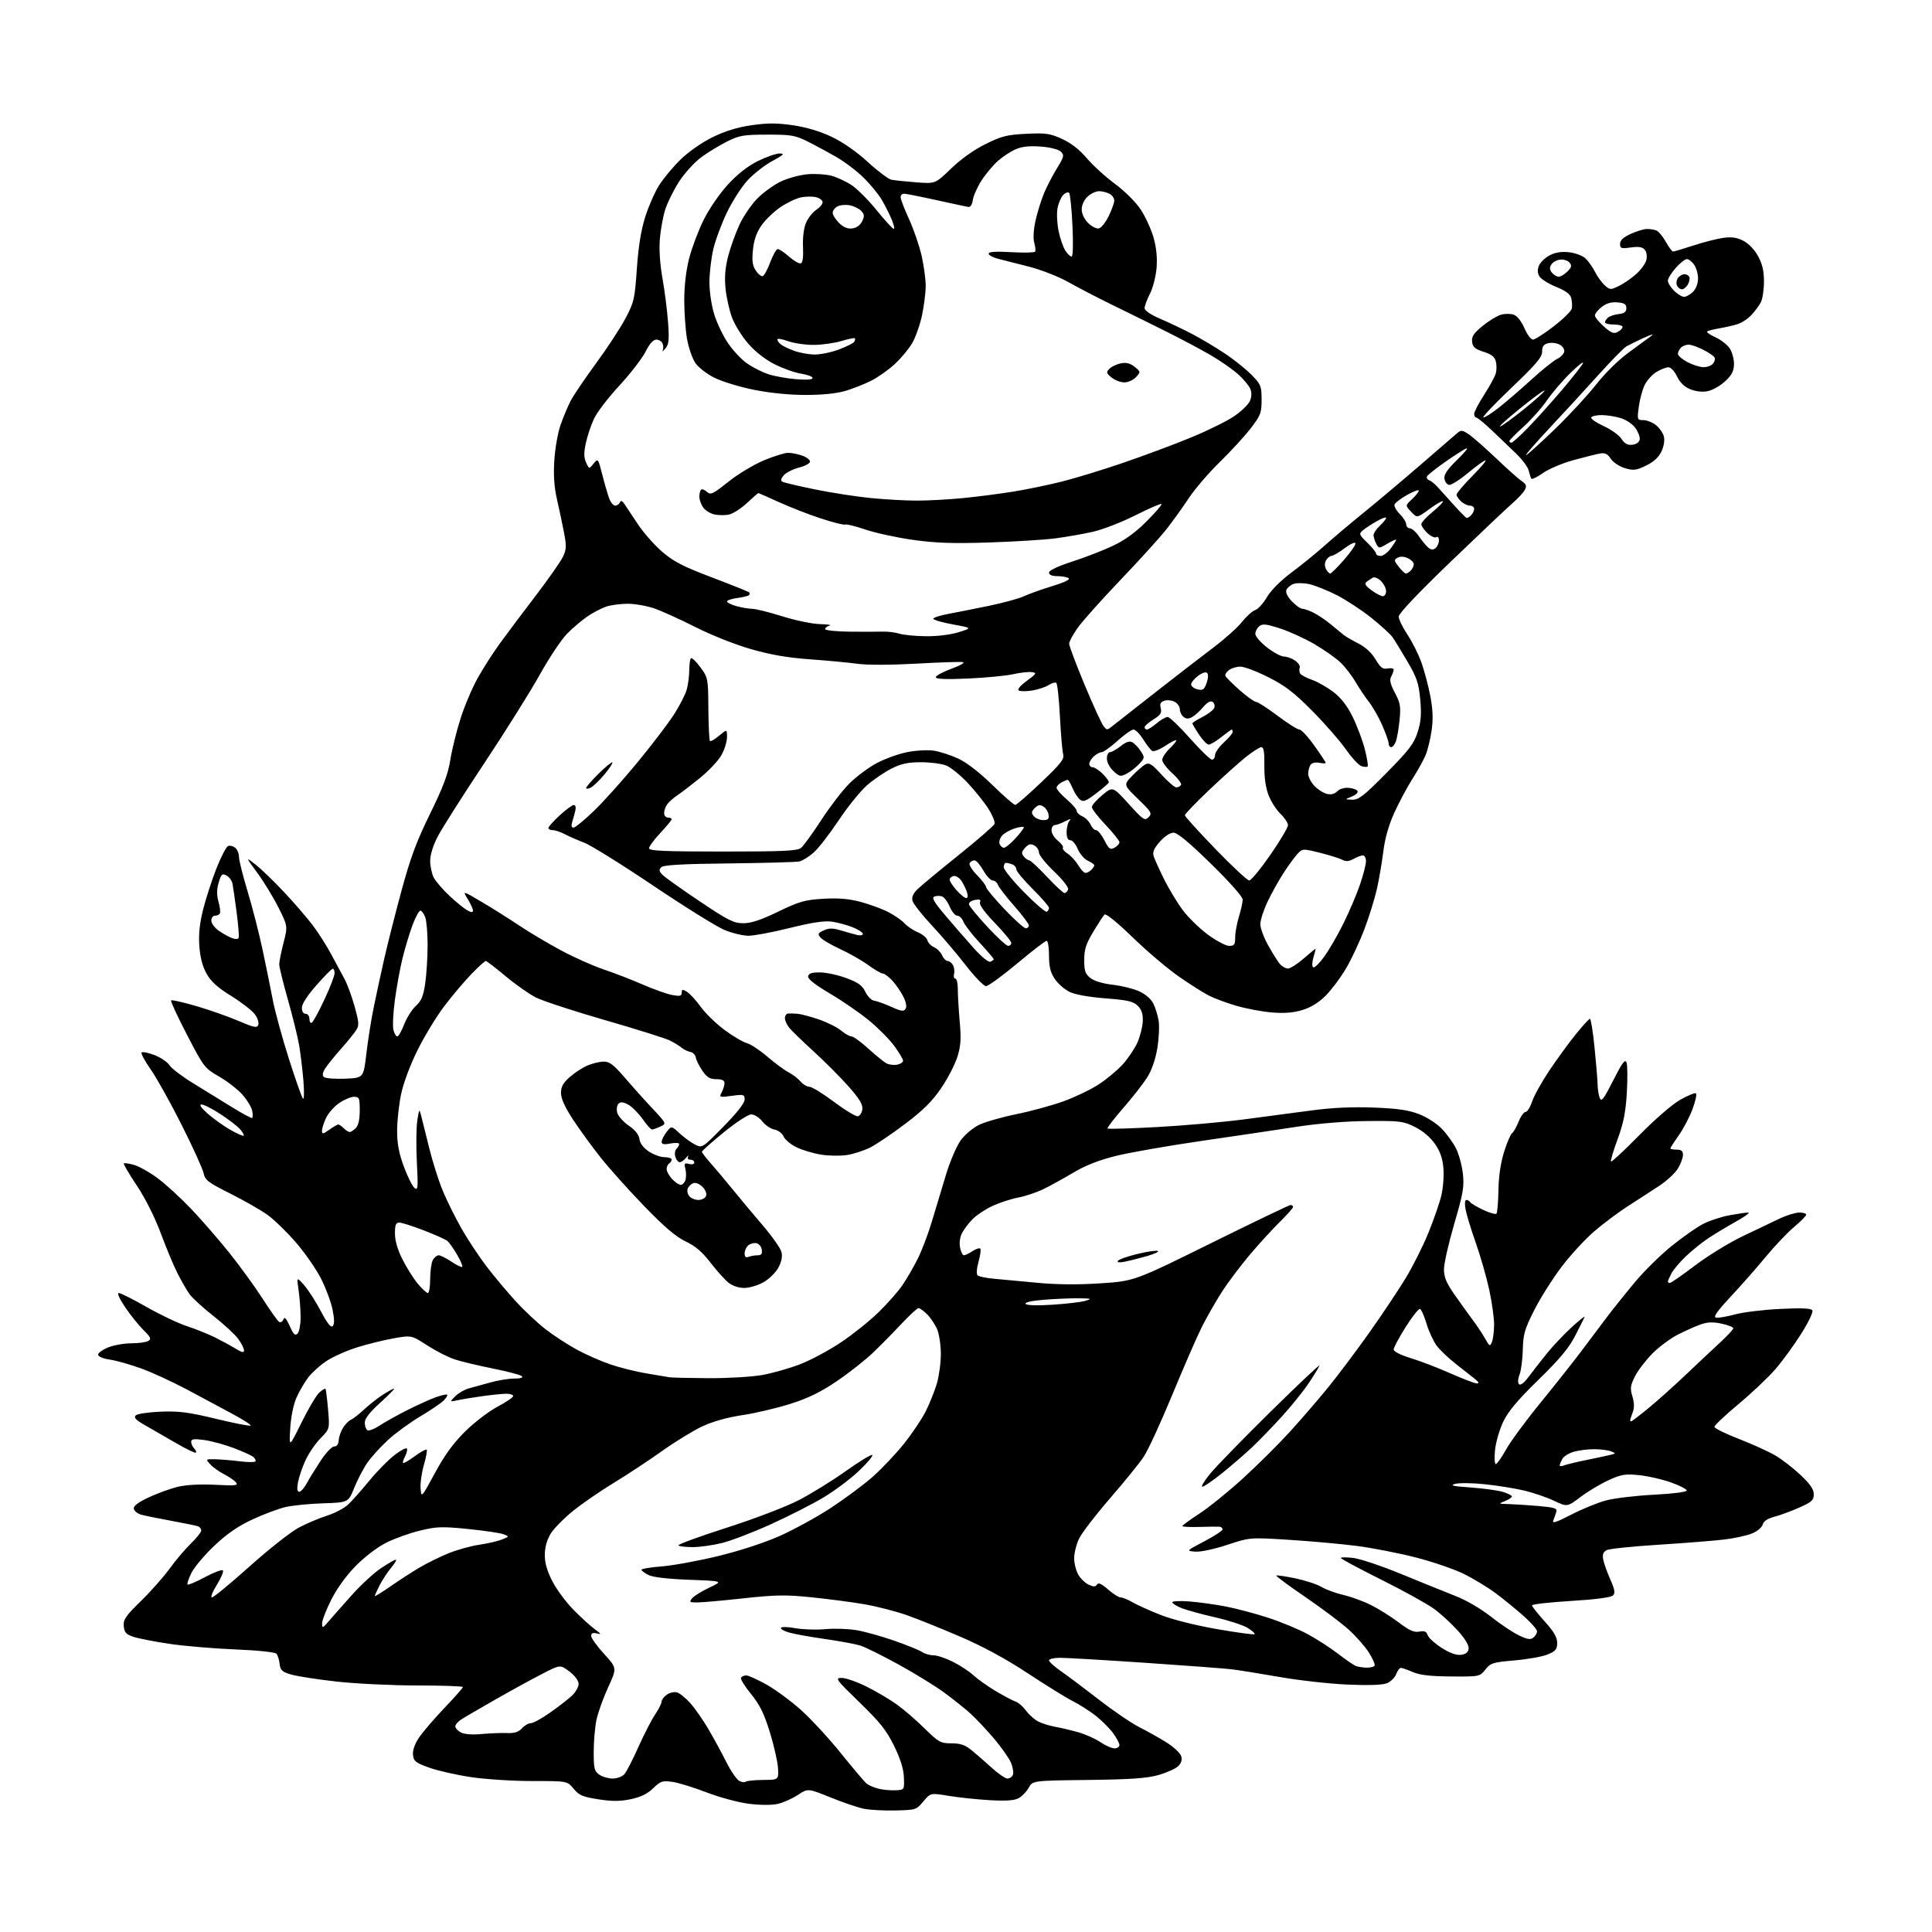 <?xml version="1.0" encoding="UTF-8" standalone="no"?>
<svg 
  version="1.1" 
  xmlns="http://www.w3.org/2000/svg" 
  xmlns:xlink="http://www.w3.org/1999/xlink" 
  xmlns:svg="http://www.w3.org/2000/svg"
  xmlns:rdf="http://www.w3.org/1999/02/22-rdf-syntax-ns#"
  xmlns:cc="http://creativecommons.org/ns#"
  xmlns:dc="http://purl.org/dc/elements/1.1/"
  viewBox="0 0 768 768"
  width="768"
  height="768"
>
<style>svg {background-color: white; }</style>"
<path stroke="none" fill="black" fill-rule="evenodd" d="M355.86,719.69C351.26,719.79 345.60,719.48 343.28,718.99C340.96,718.51 335.03,716.48 330.11,714.49C321.16,710.87 321.16,710.87 317.14,713.53C314.93,714.99 311.33,716.59 309.15,717.08C306.76,717.62 302.16,717.59 297.62,717.02C293.47,716.49 285.91,714.45 280.81,712.48C275.71,710.51 269.59,708.63 267.21,708.31C263.33,707.77 262.56,708.03 259.63,710.87C257.36,713.08 254.69,714.38 250.77,715.20C246.53,716.09 243.37,716.10 237.85,715.25C231.60,714.28 230.18,713.67 228.02,711.05C225.50,707.98 225.50,707.98 211.63,707.99C204.00,708.00 193.06,707.30 187.33,706.45C181.59,705.60 174.11,703.91 170.70,702.70C165.27,700.77 164.46,700.14 164.18,697.66C163.97,695.85 164.80,693.39 166.49,690.83C167.95,688.63 172.48,683.33 176.57,679.05C180.66,674.78 184.00,670.99 184.00,670.64C184.00,670.29 175.88,670.00 165.96,670.00C156.03,670.00 141.69,669.31 134.09,668.48C126.49,667.64 118.30,666.38 115.88,665.69C112.12,664.60 111.45,664.00 111.16,661.46C110.98,659.83 110.42,658.01 109.92,657.41C109.38,656.76 102.72,656.05 93.50,655.67C84.96,655.32 73.22,654.33 67.40,653.46C61.59,652.60 55.18,651.35 53.17,650.70C50.13,649.71 49.45,648.97 49.20,646.45C48.94,643.82 49.89,642.44 56.01,636.45C59.93,632.63 65.08,626.80 67.47,623.50C69.86,620.20 73.65,615.72 75.91,613.55C78.16,611.37 80.00,609.06 80.00,608.40C80.00,607.75 79.44,607.00 78.75,606.74C78.06,606.48 73.22,605.49 68.00,604.53C62.77,603.58 57.38,602.47 56.00,602.07C54.62,601.66 53.36,600.62 53.19,599.75C52.98,598.65 54.84,597.24 59.19,595.20C62.66,593.57 67.92,591.67 70.87,590.99C74.16,590.22 79.89,589.93 85.63,590.23C93.70,590.65 94.85,590.52 93.82,589.29C93.17,588.50 91.03,587.03 89.07,586.03C87.11,585.03 84.64,583.26 83.60,582.11C81.69,580.00 81.69,580.00 85.60,580.08C87.74,580.13 92.11,580.49 95.31,580.89C98.50,581.29 101.31,581.31 101.55,580.92C101.78,580.54 101.38,579.73 100.66,579.13C99.94,578.53 96.39,576.93 92.78,575.57C89.17,574.21 83.91,572.79 81.11,572.42C77.03,571.88 76.00,572.03 76.00,573.17C76.00,573.96 76.53,575.13 77.18,575.78C77.83,576.43 78.14,577.19 77.87,577.46C77.60,577.74 74.03,576.01 69.94,573.63C65.85,571.25 60.32,568.06 57.65,566.55C54.00,564.48 53.08,563.52 53.95,562.65C54.58,562.02 59.05,561.35 63.88,561.16C71.14,560.87 74.98,561.37 85.90,564.01C93.17,565.77 99.35,566.98 99.63,566.70C99.91,566.42 96.62,564.30 92.32,561.99C88.02,559.67 79.89,555.33 74.27,552.33C68.64,549.33 60.53,545.59 56.25,544.03C51.97,542.47 46.34,540.87 43.74,540.48C40.93,540.06 39.00,539.25 39.00,538.50C39.00,537.79 40.81,536.49 43.02,535.61C45.23,534.72 49.39,533.99 52.27,533.98C55.15,533.98 58.17,533.55 58.99,533.03C60.22,532.25 59.89,531.52 57.11,528.80C55.26,526.99 51.98,522.92 49.83,519.76C47.49,516.30 46.45,514.00 47.24,514.00C47.97,514.00 52.94,516.50 58.29,519.56C63.64,522.61 70.82,526.03 74.26,527.15C77.69,528.27 82.75,530.30 85.50,531.67C88.25,533.04 91.96,535.06 93.75,536.16C96.17,537.65 97.00,537.82 97.00,536.80C97.00,536.06 95.99,534.03 94.75,532.30C93.51,530.57 89.07,526.46 84.89,523.17C80.70,519.88 76.37,515.91 75.27,514.35C74.16,512.78 72.01,509.02 70.48,506.00C68.96,502.98 65.98,495.83 63.86,490.11C61.54,483.87 57.77,476.37 54.40,471.30C51.31,466.67 48.98,462.69 49.20,462.47C49.43,462.24 51.24,462.50 53.23,463.05C55.22,463.60 59.47,465.99 62.68,468.37C65.88,470.74 71.88,476.24 76.02,480.59C80.15,484.94 86.96,492.77 91.15,498.00C95.34,503.23 101.27,511.40 104.33,516.16C107.39,520.92 110.37,525.11 110.95,525.47C111.54,525.83 112.30,525.39 112.64,524.50C113.10,523.30 113.76,523.99 115.16,527.11C116.65,530.44 117.32,531.08 118.28,530.12C118.95,529.45 119.50,526.56 119.50,523.70C119.50,520.84 119.14,516.02 118.71,513.00C117.92,507.50 117.92,507.50 120.93,510.92C122.58,512.80 125.57,517.46 127.57,521.27C130.10,526.08 131.53,527.87 132.25,527.15C132.98,526.42 132.96,524.43 132.20,520.62C131.59,517.61 129.54,512.07 127.64,508.32C125.74,504.57 121.28,498.12 117.72,494.00C114.17,489.88 109.09,484.93 106.43,483.00C103.77,481.07 97.09,477.25 91.59,474.49C82.73,470.06 81.50,469.12 80.94,466.38C80.60,464.67 76.66,456.02 72.20,447.16C67.74,438.29 62.19,428.34 59.86,425.04C57.54,421.74 55.93,418.74 56.29,418.37C56.66,418.01 58.95,418.47 61.40,419.41C63.84,420.34 66.53,422.16 67.38,423.46C68.23,424.75 72.43,427.95 76.71,430.56C80.99,433.18 87.95,437.46 92.16,440.08C96.37,442.70 100.02,444.64 100.27,444.40C100.51,444.15 100.51,442.86 100.25,441.53C100.00,440.20 98.32,437.40 96.52,435.31C94.72,433.21 90.53,429.94 87.22,428.02C81.31,424.62 81.05,424.28 74.34,411.36C70.58,404.11 67.73,397.95 68.01,397.67C68.28,397.39 72.78,398.40 78.01,399.93C83.23,401.45 90.78,404.10 94.79,405.82C101.02,408.49 102.17,408.72 102.68,407.40C103.01,406.54 102.38,404.64 101.29,403.17C100.20,401.70 95.98,398.44 91.91,395.91C86.47,392.55 83.86,390.19 82.11,387.04C80.50,384.16 79.56,380.56 79.24,376.07C78.90,371.33 79.35,367.07 80.78,361.39C81.89,356.99 84.28,349.66 86.08,345.10C87.89,340.53 89.96,336.57 90.69,336.29C91.43,336.01 92.69,336.33 93.51,337.01C94.33,337.69 95.00,339.32 95.00,340.63C95.00,341.95 96.53,348.08 98.40,354.26C100.28,360.44 102.96,370.90 104.37,377.50C105.77,384.10 107.62,393.14 108.46,397.60C109.31,402.05 112.17,412.51 114.82,420.83C117.47,429.16 120.00,436.32 120.45,436.74C120.90,437.16 120.97,433.90 120.60,429.50C120.23,425.10 119.47,418.80 118.91,415.50C118.35,412.20 116.34,404.04 114.44,397.36C112.55,390.69 111.00,384.39 110.99,383.36C110.99,382.34 111.75,378.50 112.69,374.83C114.40,368.16 114.40,368.16 110.73,360.83C108.72,356.80 104.93,350.57 102.31,347.00C97.54,340.50 97.54,340.50 101.69,343.77C103.98,345.57 109.10,350.52 113.07,354.77C117.04,359.02 122.11,364.90 124.34,367.84C126.56,370.78 129.85,375.95 131.66,379.34C133.46,382.73 135.84,387.14 136.94,389.15C138.04,391.15 139.85,396.08 140.96,400.09C142.77,406.65 142.83,407.61 141.48,409.66C140.66,410.92 137.97,414.22 135.50,417.00C133.03,419.78 130.27,423.19 129.36,424.58C128.26,426.25 128.04,427.44 128.70,428.10C129.25,428.65 133.03,428.96 137.10,428.80C144.50,428.50 144.50,428.50 145.62,419.00C146.23,413.77 147.50,405.68 148.45,401.00C149.39,396.32 151.28,387.55 152.65,381.50C154.02,375.45 157.16,363.07 159.62,354.00C163.12,341.07 165.57,334.47 170.95,323.50C176.22,312.78 178.10,307.74 179.02,302.00C179.68,297.88 181.52,290.45 183.11,285.50C184.69,280.55 187.75,273.35 189.91,269.50C192.06,265.65 196.00,259.50 198.66,255.84C201.32,252.17 207.70,243.67 212.84,236.94C217.97,230.21 222.90,223.19 223.78,221.33C225.17,218.43 225.23,217.06 224.21,211.72C223.55,208.30 222.29,202.35 221.41,198.50C220.29,193.61 219.97,188.94 220.35,183.00C220.64,178.32 221.75,172.00 222.82,168.95C223.88,165.90 225.66,161.63 226.78,159.45C227.89,157.28 232.44,150.55 236.88,144.50C241.33,138.45 246.61,130.39 248.62,126.60C252.04,120.13 252.33,118.88 253.16,106.82C253.77,98.02 254.82,91.49 256.49,86.22C257.83,81.97 260.33,76.29 262.05,73.58C263.77,70.87 267.60,66.29 270.56,63.39C273.68,60.35 279.02,56.62 283.23,54.55C288.21,52.10 293.10,50.60 298.75,49.78C305.14,48.86 308.85,48.86 315.22,49.79C320.53,50.57 325.98,52.19 330.60,54.39C335.05,56.50 340.49,60.29 344.96,64.39C348.92,68.03 353.14,71.20 354.33,71.44C355.52,71.68 359.94,72.15 364.15,72.47C371.80,73.07 371.80,73.07 378.08,67.00C381.99,63.22 387.16,59.55 391.77,57.27C398.21,54.09 400.33,53.55 407.99,53.19C415.78,52.81 417.44,53.05 422.23,55.25C425.77,56.87 429.14,59.50 431.94,62.81C434.29,65.60 439.35,70.22 443.18,73.06C447.23,76.07 451.54,80.38 453.50,83.37C455.35,86.19 457.62,91.17 458.55,94.43C459.68,98.38 460.08,102.39 459.76,106.46C459.49,109.81 458.31,114.44 457.13,116.74C455.96,119.04 455.00,121.63 455.00,122.49C455.00,123.46 457.38,125.08 461.25,126.74C464.69,128.21 470.43,130.95 474.00,132.82C477.57,134.70 483.44,138.20 487.04,140.61C490.63,143.01 495.36,146.81 497.54,149.04C501.23,152.82 501.50,153.49 501.50,158.88C501.50,164.18 501.13,165.14 497.14,170.32C494.74,173.42 489.20,179.46 484.82,183.73C480.45,188.00 474.93,194.43 472.58,198.00C470.22,201.57 466.22,207.14 463.69,210.37C461.15,213.60 452.95,222.65 445.46,230.48C437.97,238.32 430.30,246.89 428.42,249.54C426.54,252.19 425.00,255.05 425.00,255.89C425.00,256.74 427.72,263.98 431.05,271.97C434.37,279.96 437.75,287.37 438.55,288.44C439.99,290.37 440.03,290.37 442.43,288.44C443.77,287.37 451.47,281.32 459.56,275.00C467.64,268.68 477.91,260.75 482.38,257.38C486.85,254.02 491.96,249.44 493.74,247.20C495.52,244.97 497.88,242.85 498.99,242.50C500.09,242.15 502.18,239.85 503.62,237.38C505.23,234.64 509.03,230.83 513.38,227.59C517.29,224.68 523.22,219.86 526.54,216.90C529.86,213.93 537.01,207.90 542.43,203.50C547.85,199.10 557.96,190.59 564.89,184.60C571.83,178.60 578.28,173.03 579.22,172.21C580.75,170.90 581.26,170.94 583.72,172.55C585.25,173.54 590.10,177.79 594.50,181.97C598.90,186.16 603.55,190.32 604.84,191.20C606.74,192.51 606.98,193.17 606.12,194.77C605.55,195.84 603.37,198.20 601.29,199.99C599.20,201.79 588.16,212.24 576.75,223.21C563.80,235.66 556.00,243.89 556.00,245.10C556.00,246.16 557.58,249.40 559.50,252.30C561.43,255.21 563.95,260.26 565.10,263.54C566.25,266.81 567.82,272.77 568.59,276.78C569.58,282.00 569.73,285.85 569.10,290.31C568.61,293.74 567.53,298.19 566.70,300.18C565.86,302.18 563.51,306.43 561.47,309.61C559.43,312.80 556.21,318.80 554.32,322.95C552.03,327.99 550.55,333.16 549.89,338.50C549.34,342.90 548.18,349.65 547.31,353.50C546.44,357.35 544.20,364.55 542.32,369.50C540.44,374.45 537.15,381.46 535.01,385.07C532.87,388.68 529.25,393.52 526.95,395.81C524.16,398.60 521.07,400.50 517.64,401.52C514.03,402.60 510.42,402.88 505.50,402.46C501.65,402.13 495.36,400.95 491.51,399.83C487.67,398.71 482.73,396.88 480.54,395.76C478.34,394.65 472.94,391.21 468.53,388.14C464.11,385.06 455.88,378.07 450.23,372.60C443.98,366.54 439.60,363.01 439.04,363.57C438.54,364.08 436.53,367.17 434.57,370.44C431.69,375.24 431.00,377.39 431.00,381.62C431.00,385.99 431.41,387.17 433.47,388.79C434.96,389.97 438.40,391.01 442.22,391.44C445.67,391.83 450.38,392.97 452.68,393.98C455.20,395.09 457.47,397.01 458.40,398.81C459.25,400.45 460.23,403.59 460.58,405.78C460.93,407.98 460.68,412.94 460.03,416.81C459.28,421.24 457.79,425.52 455.99,428.35C454.42,430.83 450.14,436.29 446.47,440.50C442.81,444.70 440.02,448.35 440.27,448.61C440.53,448.86 449.34,448.60 459.84,448.03C470.35,447.46 485.82,446.10 494.22,445.01C502.63,443.91 514.90,442.29 521.50,441.40C529.57,440.32 537.60,439.95 546.00,440.27C555.47,440.63 559.84,441.26 564.04,442.86C567.21,444.08 571.12,446.59 573.18,448.74C575.17,450.81 577.70,454.33 578.82,456.57C579.94,458.81 581.16,463.31 581.52,466.57C582.09,471.72 581.64,474.35 578.09,486.49C575.84,494.18 574.00,502.31 574.00,504.55C574.00,507.72 574.94,509.97 578.25,514.71C580.59,518.05 583.85,522.59 585.50,524.80C587.15,527.00 589.34,530.31 590.38,532.15C592.09,535.22 592.32,535.33 593.06,533.50C593.50,532.40 593.89,529.35 593.93,526.73C593.97,524.11 593.10,517.81 592.00,512.73C590.90,507.65 588.48,499.23 586.63,494.00C584.78,488.77 582.96,482.81 582.59,480.75C582.18,478.49 582.30,477.00 582.90,477.00C583.44,477.00 584.13,477.40 584.43,477.88C584.73,478.37 587.05,479.75 589.60,480.94C592.14,482.14 594.51,482.83 594.86,482.47C595.21,482.12 595.57,477.93 595.65,473.17C595.75,467.48 596.54,462.19 597.93,457.79C599.10,454.10 600.51,450.80 601.07,450.46C601.63,450.11 602.79,448.07 603.65,445.91C604.51,443.76 605.77,442.00 606.45,442.00C607.13,442.00 608.29,440.14 609.04,437.87C609.79,435.60 612.85,430.09 615.84,425.62C618.83,421.16 623.54,414.69 626.31,411.25C629.08,407.81 631.65,405.00 632.03,405.00C632.40,405.00 633.22,410.09 633.85,416.31C634.48,422.53 635.03,429.17 635.07,431.06C635.11,432.95 635.49,435.40 635.93,436.50C636.58,438.15 637.51,436.93 641.27,429.50C644.83,422.47 645.98,420.90 646.56,422.35C646.96,423.37 647.02,428.77 646.69,434.35C646.23,442.17 645.39,446.43 643.01,452.88C641.31,457.49 640.14,461.47 640.40,461.74C640.66,462.00 645.74,457.26 651.69,451.22C657.94,444.86 664.79,438.94 667.94,437.17C670.93,435.49 673.73,434.33 674.16,434.60C674.59,434.86 674.00,437.65 672.84,440.79C671.68,443.93 669.22,448.64 667.37,451.25C665.52,453.87 664.00,456.23 664.00,456.50C664.00,456.78 665.12,457.00 666.50,457.00C668.38,457.00 669.00,457.52 669.00,459.13C669.00,460.30 668.08,462.75 666.96,464.56C665.84,466.37 662.58,469.40 659.71,471.29C656.85,473.19 651.35,476.75 647.50,479.21C643.65,481.67 637.48,486.27 633.80,489.42C630.11,492.57 624.19,499.02 620.63,503.74C617.07,508.46 612.21,516.19 609.83,520.91C606.06,528.39 605.48,530.41 605.34,536.50C605.24,540.35 604.67,544.81 604.05,546.41C603.36,548.19 603.29,549.69 603.85,550.25C604.41,550.81 605.89,549.67 607.63,547.33C609.21,545.23 612.46,541.06 614.86,538.08C617.26,535.09 621.72,530.37 624.78,527.58C627.83,524.78 630.14,522.95 629.91,523.50C629.68,524.05 627.99,527.42 626.15,531.00C623.66,535.87 619.98,540.27 611.54,548.50C603.30,556.54 599.54,561.02 597.57,565.13C596.09,568.23 594.62,573.29 594.30,576.38C593.98,579.47 594.12,581.99 594.61,581.99C595.10,581.98 596.92,579.39 598.67,576.24C600.41,573.08 606.61,564.65 612.46,557.50C618.30,550.35 625.60,541.12 628.68,537.00C631.76,532.88 636.33,526.80 638.83,523.50C641.33,520.20 646.33,513.96 649.94,509.63C653.55,505.30 660.10,498.85 664.50,495.30C668.90,491.75 674.54,487.80 677.04,486.51C679.54,485.23 684.23,483.69 687.47,483.09C690.72,482.49 694.07,482.01 694.93,482.01C695.80,482.02 693.58,483.65 690.00,485.64C686.42,487.63 681.48,490.61 679.00,492.27C676.52,493.93 672.55,497.13 670.17,499.39C667.79,501.65 665.20,504.72 664.42,506.20C663.64,507.69 663.00,509.15 663.00,509.45C663.00,509.75 663.37,510.00 663.81,510.00C664.26,510.00 668.75,506.88 673.78,503.06C678.82,499.24 687.34,494.01 692.72,491.43C698.10,488.85 704.76,485.67 707.51,484.37C710.27,483.07 713.76,482.00 715.26,482.00C716.77,482.00 718.00,482.38 718.00,482.84C718.00,483.31 715.81,485.53 713.13,487.79C710.45,490.05 705.39,495.38 701.88,499.64C698.37,503.90 692.12,511.00 688.00,515.41C682.50,521.31 680.94,523.54 682.16,523.78C683.07,523.96 686.44,523.39 689.66,522.51C692.87,521.63 700.95,520.64 707.60,520.32C716.34,519.89 719.91,520.05 720.43,520.89C720.84,521.56 718.90,525.63 715.95,530.28C713.09,534.80 708.48,541.11 705.72,544.31C702.96,547.50 696.38,553.72 691.10,558.13C685.82,562.54 681.50,566.61 681.50,567.18C681.50,567.76 685.85,569.91 691.18,571.97C696.50,574.04 703.02,576.99 705.68,578.55C708.33,580.10 712.86,583.60 715.75,586.33C719.58,589.95 721.00,592.03 721.00,594.01C721.00,596.36 720.21,597.08 715.25,599.28C712.09,600.69 707.64,602.33 705.36,602.93C702.62,603.65 701.05,604.69 700.70,606.02C700.42,607.12 698.55,608.71 696.55,609.54C694.56,610.38 689.68,611.46 685.71,611.95C681.75,612.44 669.95,613.38 659.50,614.04C649.05,614.69 639.67,615.67 638.65,616.20C637.33,616.90 636.94,617.94 637.28,619.84C637.54,621.30 638.80,624.86 640.08,627.75C641.92,631.91 642.14,633.26 641.17,634.23C640.39,635.01 634.22,635.81 624.47,636.41C615.96,636.92 609.00,637.71 609.00,638.16C609.00,638.61 611.25,641.46 614.00,644.50C617.69,648.58 619.00,650.82 619.00,653.06C619.00,655.63 618.42,656.35 615.26,657.66C613.20,658.52 607.29,659.59 602.11,660.03C593.44,660.78 592.53,661.06 590.45,663.67C588.20,666.49 588.14,666.50 576.84,666.42C568.61,666.36 564.44,665.88 561.63,664.67C559.50,663.75 557.35,663.00 556.85,663.00C556.36,663.00 555.52,664.13 554.99,665.52C554.47,666.90 552.79,668.53 551.27,669.13C549.48,669.83 543.89,670.01 535.50,669.64C528.35,669.32 516.20,667.96 508.50,666.60C500.80,665.25 492.25,663.88 489.50,663.56C486.75,663.23 471.30,662.08 455.16,660.98C439.02,659.89 423.83,659.00 421.41,659.00C418.98,659.00 417.00,659.46 417.00,660.02C417.00,660.58 419.10,662.49 421.67,664.27C424.24,666.05 431.10,671.19 436.92,675.70C442.74,680.21 449.98,685.13 453.00,686.64C456.02,688.15 460.82,690.84 463.66,692.62C466.50,694.40 469.13,696.84 469.52,698.05C469.99,699.55 469.63,700.81 468.35,702.07C467.33,703.08 463.80,704.67 460.50,705.60C455.86,706.91 449.51,707.35 432.50,707.56C410.50,707.82 410.50,707.82 408.92,710.66C408.06,712.22 406.26,714.09 404.92,714.81C403.20,715.74 399.87,715.97 393.42,715.60C388.43,715.31 381.10,714.54 377.13,713.88C369.90,712.69 369.90,712.69 367.06,716.09C364.28,719.43 364.05,719.50 355.86,719.69zM356.00,711.67C359.50,711.50 359.50,711.50 359.32,706.59C359.20,703.23 357.98,699.29 355.45,694.09C352.42,687.88 349.92,684.72 341.70,676.75C332.23,667.56 331.83,667.00 334.61,667.00C336.23,667.00 340.69,668.57 344.53,670.48C348.36,672.40 353.75,675.58 356.50,677.55C359.25,679.52 364.21,683.80 367.53,687.07C373.14,692.59 373.87,693.00 378.20,693.00C381.76,693.00 383.62,693.63 386.17,695.70C388.00,697.19 391.62,700.34 394.21,702.70C396.80,705.07 399.62,707.00 400.49,707.00C401.35,707.00 402.32,706.32 402.65,705.48C402.97,704.65 402.63,702.51 401.89,700.73C401.15,698.95 398.12,694.64 395.16,691.14C392.19,687.64 387.96,683.14 385.75,681.14C383.54,679.14 378.82,675.37 375.26,672.77C371.71,670.17 363.55,665.16 357.15,661.64C350.74,658.11 343.93,654.74 342.00,654.13C340.07,653.53 333.77,652.37 328.00,651.54C322.23,650.72 315.80,649.56 313.72,648.97C311.65,648.38 310.18,647.53 310.45,647.08C310.73,646.63 313.33,646.70 316.23,647.24C319.13,647.77 324.47,647.94 328.10,647.61C331.73,647.28 337.36,647.48 340.60,648.04C343.85,648.61 350.55,650.48 355.50,652.21C360.45,653.93 365.39,655.94 366.47,656.67C367.56,657.40 369.61,658.00 371.03,658.00C372.45,658.00 375.94,659.16 378.78,660.58C381.63,662.00 385.29,664.41 386.93,665.93C388.56,667.45 392.58,670.30 395.86,672.26C399.14,674.21 402.68,676.08 403.73,676.41C404.78,676.75 406.63,678.36 407.84,679.99C409.05,681.63 411.26,683.59 412.77,684.35C414.27,685.11 417.30,686.05 419.50,686.44C421.70,686.82 425.83,687.81 428.69,688.62C431.54,689.44 435.50,691.21 437.48,692.55C439.47,693.90 441.97,695.00 443.04,695.00C444.12,695.00 445.00,694.41 445.00,693.69C445.00,692.98 443.86,690.84 442.46,688.94C441.07,687.05 438.03,683.99 435.71,682.15C433.40,680.31 429.26,677.66 426.53,676.27C423.80,674.88 415.70,669.87 408.53,665.14C400.01,659.52 390.82,654.52 382.00,650.72C374.57,647.51 364.90,643.62 360.50,642.06C356.10,640.51 348.45,638.54 343.50,637.70C338.55,636.85 329.10,635.61 322.50,634.94C312.29,633.90 308.27,633.97 295.50,635.36C287.25,636.27 278.98,637.00 277.13,637.00C274.10,637.00 273.90,636.83 275.13,635.34C275.88,634.42 278.98,632.51 282.00,631.09C287.50,628.50 287.50,628.50 274.00,627.99C265.33,627.66 259.52,626.98 257.75,626.08C256.24,625.31 255.00,624.37 255.00,623.99C255.00,623.61 258.58,623.02 262.95,622.68C267.32,622.35 277.36,620.51 285.27,618.61C293.95,616.51 303.71,613.34 309.90,610.59C315.55,608.09 324.71,603.06 330.27,599.42C335.82,595.78 343.26,590.26 346.79,587.15C350.32,584.04 355.88,578.19 359.15,574.14C362.41,570.09 366.36,564.24 367.93,561.14C369.49,558.04 371.50,553.06 372.39,550.07C373.27,547.08 374.00,541.78 374.00,538.29C374.00,534.79 373.35,530.38 372.56,528.48C371.76,526.58 369.98,523.89 368.60,522.51C367.22,521.13 365.66,520.00 365.14,520.00C364.61,520.00 361.55,522.81 358.34,526.24C355.13,529.67 350.02,534.85 347.00,537.75C343.98,540.64 337.57,545.69 332.77,548.95C326.38,553.30 321.44,555.73 314.35,558.00C309.03,559.70 300.40,561.74 295.19,562.52C289.14,563.43 283.36,565.05 279.19,567.00C275.60,568.68 268.35,573.12 263.08,576.87C257.81,580.63 249.22,586.29 244.00,589.45C238.78,592.62 231.51,597.62 227.86,600.56C224.21,603.50 220.19,607.58 218.93,609.61C217.46,611.99 216.61,614.97 216.57,617.91C216.52,621.13 217.40,624.28 219.50,628.44C221.15,631.70 224.97,636.88 228.00,639.95C231.03,643.02 234.85,646.51 236.50,647.69C239.03,649.52 239.15,649.77 237.25,649.31C235.66,648.93 235.00,649.22 235.00,650.30C235.00,651.15 237.31,654.37 240.14,657.46C245.28,663.08 245.28,663.08 241.72,670.79C239.77,675.03 237.68,680.88 237.08,683.80C236.49,686.71 236.00,692.43 236.00,696.49C236.00,703.00 236.27,704.07 238.22,705.44C239.44,706.30 241.85,707.00 243.57,707.00C245.29,707.00 247.37,706.22 248.22,705.25C249.06,704.29 251.57,699.40 253.81,694.38C256.05,689.37 259.03,683.57 260.44,681.50C261.85,679.42 263.00,677.13 263.00,676.42C263.00,675.70 263.93,674.46 265.06,673.67C266.20,672.87 267.99,672.45 269.05,672.72C270.11,673.00 272.50,674.92 274.37,676.98C276.23,679.05 279.56,683.84 281.76,687.62C283.96,691.40 287.16,697.30 288.87,700.71C290.59,704.13 292.83,707.38 293.86,707.93C294.89,708.48 296.03,708.63 296.40,708.27C296.76,707.91 299.86,707.59 303.28,707.56C309.50,707.50 309.50,707.50 309.28,702.97C309.16,700.48 307.71,694.05 306.06,688.69C303.72,681.09 302.05,677.70 298.53,673.37C296.04,670.32 294.25,667.41 294.56,666.91C294.87,666.41 295.81,666.00 296.65,666.00C297.49,666.00 301.13,667.65 304.75,669.67C308.36,671.70 314.59,676.31 318.60,679.92C322.60,683.54 329.72,691.27 334.42,697.11C339.11,702.94 343.64,708.29 344.48,708.99C345.32,709.68 347.47,710.61 349.26,711.05C351.04,711.48 354.07,711.76 356.00,711.67zM191.50,689.30C194.80,689.00 199.33,688.82 201.56,688.91C204.52,689.03 206.12,688.52 207.47,687.04C208.48,685.92 210.07,685.00 210.99,685.00C211.92,685.00 215.34,683.13 218.59,680.85C221.84,678.56 225.74,675.55 227.25,674.16C228.76,672.77 230.00,670.64 230.00,669.43C230.00,668.08 228.60,666.17 226.37,664.47C222.73,661.69 222.73,661.69 215.62,665.34C211.70,667.35 203.34,671.93 197.04,675.52C190.74,679.11 184.55,682.72 183.29,683.55C182.03,684.37 181.00,685.60 181.00,686.29C181.00,686.97 182.01,688.05 183.25,688.69C184.64,689.42 187.79,689.65 191.50,689.30zM543.19,662.92C544.67,662.96 546.12,662.62 546.41,662.15C546.70,661.68 545.68,659.31 544.15,656.90C542.61,654.48 538.94,650.33 536.00,647.68C533.05,645.04 525.31,639.23 518.80,634.78C512.29,630.34 507.14,626.52 507.36,626.31C507.57,626.10 510.98,626.60 514.94,627.42C518.90,628.25 523.57,629.78 525.32,630.84C527.07,631.89 530.98,633.32 534.00,634.02C537.02,634.71 541.98,636.51 545.00,638.03C548.03,639.54 552.98,642.65 556.00,644.94C560.25,648.16 562.11,648.99 564.19,648.59C566.23,648.20 567.03,648.53 567.49,649.96C567.82,651.00 570.29,653.26 572.99,654.99C576.22,657.07 578.86,658.03 580.70,657.82C582.65,657.60 583.59,656.86 583.80,655.41C583.99,654.07 582.46,651.50 579.50,648.21C576.97,645.40 572.74,641.51 570.09,639.57C567.45,637.63 558.02,632.41 549.14,627.98C540.26,623.55 533.00,619.65 533.00,619.32C533.00,618.99 535.23,618.99 537.96,619.31C540.68,619.63 549.35,622.54 557.21,625.78C565.07,629.02 574.73,632.93 578.68,634.47C582.85,636.09 588.72,639.53 592.68,642.65C596.43,645.62 601.44,648.97 603.81,650.10C607.21,651.72 608.42,651.90 609.56,650.95C610.35,650.29 611.00,649.18 611.00,648.47C611.00,647.76 608.71,645.13 605.92,642.61C603.12,640.10 598.11,636.00 594.78,633.49C591.45,630.99 585.50,627.39 581.55,625.49C577.60,623.59 569.00,620.68 562.44,619.02C555.87,617.35 545.55,615.35 539.50,614.55C533.45,613.76 521.39,612.67 512.70,612.12C496.90,611.12 496.90,611.12 487.82,614.11C482.57,615.84 477.21,616.98 475.12,616.80C471.50,616.50 471.50,616.50 478.75,612.70C482.74,610.60 486.00,608.47 486.00,607.95C486.00,607.43 485.44,606.95 484.75,606.89C484.06,606.83 480.46,606.87 476.75,606.98C473.04,607.09 470.00,606.94 470.00,606.64C470.00,606.34 473.04,604.12 476.75,601.71C480.46,599.30 488.23,593.02 494.00,587.76C499.77,582.49 508.13,574.21 512.57,569.34C517.00,564.48 523.91,556.48 527.92,551.56C531.93,546.64 539.36,536.74 544.44,529.56C549.52,522.38 556.00,512.67 558.83,508.00C561.66,503.32 565.72,495.23 567.84,490.00C569.97,484.77 572.27,478.10 572.97,475.18C573.67,472.25 574.03,467.39 573.78,464.39C573.46,460.49 572.49,457.72 570.41,454.71C568.59,452.09 565.61,449.56 562.49,448.00C557.83,445.67 556.57,445.51 543.50,445.63C534.81,445.71 524.19,446.58 515.50,447.91C507.80,449.10 490.70,451.63 477.50,453.55C464.30,455.47 449.05,458.14 443.60,459.49C436.81,461.18 431.48,463.27 426.60,466.18C422.70,468.50 417.33,471.46 414.67,472.74C412.01,474.03 407.55,475.52 404.74,476.05C401.94,476.58 397.36,478.07 394.57,479.36C391.78,480.65 388.22,483.00 386.66,484.58C385.09,486.16 383.19,488.67 382.42,490.16C381.58,491.77 381.27,494.09 381.64,495.93C381.97,497.62 382.66,499.00 383.16,499.00C383.66,499.00 385.19,498.26 386.57,497.36C387.94,496.47 389.34,496.00 389.67,496.34C390.00,496.67 389.70,499.01 388.99,501.53C388.24,504.21 388.08,506.46 388.60,506.97C389.10,507.44 391.98,508.04 395.00,508.31C398.02,508.58 405.75,509.30 412.17,509.91C419.93,510.66 428.36,510.74 437.36,510.15C450.87,509.27 450.87,509.27 481.49,494.14C498.33,485.81 512.53,479.00 513.05,479.00C513.57,479.00 514.00,479.35 514.00,479.79C514.00,480.22 511.72,482.81 508.93,485.54C506.14,488.27 500.79,494.10 497.05,498.50C493.31,502.90 488.23,509.65 485.75,513.50C483.28,517.35 479.67,523.65 477.74,527.50C475.81,531.35 470.52,543.50 465.98,554.50C461.44,565.50 456.32,576.59 454.61,579.14C452.90,581.69 446.88,589.12 441.23,595.64C435.57,602.16 430.06,609.33 428.98,611.57C427.89,613.80 427.00,617.33 427.00,619.41C427.00,621.49 427.75,624.46 428.67,626.01C429.58,627.56 431.45,629.34 432.82,629.97C434.73,630.84 435.50,630.81 436.08,629.88C436.62,628.99 437.86,629.55 440.45,631.82C442.44,633.57 444.70,635.00 445.48,635.00C446.25,635.00 448.37,635.87 450.19,636.93C452.01,637.99 457.02,640.25 461.33,641.95C465.93,643.77 475.15,646.09 483.69,647.58C491.67,648.98 498.44,649.89 498.72,649.62C499.00,649.34 497.73,648.20 495.91,647.09C494.08,645.98 488.29,644.10 483.04,642.91C477.79,641.72 471.81,640.08 469.75,639.27C467.69,638.45 466.00,637.40 466.00,636.93C466.00,636.46 469.04,636.31 472.75,636.60C476.46,636.89 482.88,637.77 487.00,638.55C491.12,639.33 498.77,641.35 504.00,643.04C509.23,644.74 516.42,647.73 520.00,649.69C523.58,651.65 528.98,655.15 532.00,657.47C535.02,659.80 538.17,661.95 539.00,662.27C539.83,662.58 541.71,662.88 543.19,662.92zM130.64,644.50C132.06,642.85 136.15,638.21 139.73,634.20C143.31,630.18 148.54,625.34 151.35,623.45C154.17,621.55 156.86,620.00 157.33,620.00C157.79,620.00 156.99,621.41 155.54,623.13C154.09,624.86 152.03,627.99 150.95,630.09C149.88,632.20 149.00,634.15 149.00,634.43C149.00,634.71 151.81,632.97 155.25,630.58C158.69,628.18 163.91,624.81 166.85,623.08C169.79,621.35 174.96,618.81 178.35,617.43C181.73,616.06 187.20,614.54 190.50,614.06C193.80,613.58 197.85,612.65 199.50,611.99C202.50,610.79 202.50,610.79 200.12,609.88C198.82,609.38 192.49,608.45 186.07,607.80C175.67,606.76 173.57,606.83 166.94,608.44C162.85,609.43 156.80,611.60 153.50,613.26C150.01,615.01 144.94,618.89 141.38,622.51C137.58,626.39 133.89,631.50 131.63,636.01C129.63,640.00 128.01,644.22 128.03,645.38C128.06,647.32 128.29,647.24 130.64,644.50zM84.29,634.98C84.96,634.96 91.72,629.38 99.33,622.57C106.93,615.76 115.71,608.86 118.83,607.22C121.95,605.58 126.97,603.46 130.00,602.50C133.03,601.54 136.77,599.57 138.33,598.13C139.89,596.68 143.69,592.41 146.78,588.64C149.87,584.87 154.44,580.23 156.93,578.33C159.42,576.43 161.61,575.32 161.79,575.88C161.98,576.43 161.61,577.85 160.98,579.03C160.35,580.21 160.02,581.35 160.24,581.57C160.46,581.79 162.54,580.58 164.87,578.87C167.19,577.16 169.32,575.99 169.61,576.27C169.89,576.55 169.39,579.29 168.50,582.36C167.61,585.43 167.02,589.64 167.19,591.72C167.50,595.48 167.52,595.46 172.92,585.50C176.78,578.38 180.24,573.63 184.93,569.00C188.55,565.42 194.32,561.01 197.76,559.19C201.19,557.37 204.00,555.46 204.00,554.94C204.00,554.42 202.76,554.01 201.25,554.03C199.74,554.05 195.57,554.47 192.00,554.96C188.43,555.45 183.97,556.18 182.09,556.58C178.69,557.31 178.69,557.31 180.98,555.02C182.24,553.76 184.67,552.36 186.39,551.90C188.10,551.45 191.96,550.39 194.97,549.54C197.98,548.69 202.23,548.00 204.42,548.00C206.90,548.00 208.04,547.65 207.45,547.06C206.93,546.55 201.78,545.18 196.00,544.03C190.22,542.87 183.39,541.24 180.81,540.40C178.24,539.57 173.30,537.05 169.84,534.82C163.56,530.76 163.56,530.76 156.53,532.00C152.66,532.68 146.10,534.30 141.95,535.60C137.80,536.90 132.33,539.33 129.80,541.01C127.26,542.69 123.99,545.63 122.53,547.55C121.07,549.47 118.96,553.09 117.85,555.60C116.64,558.34 115.65,563.23 115.37,567.83C114.91,575.50 114.91,575.50 119.85,565.50C122.57,560.00 125.74,554.64 126.90,553.59C128.06,552.54 129.17,551.86 129.37,552.09C129.57,552.32 130.04,555.99 130.41,560.26C131.08,568.01 131.08,568.01 127.40,571.76C125.38,573.82 122.69,577.75 121.43,580.50C120.17,583.25 118.83,587.19 118.46,589.25C117.99,591.82 118.14,593.00 118.94,593.00C119.57,593.00 120.86,591.59 121.80,589.87C122.73,588.15 125.22,584.10 127.33,580.87C129.47,577.59 131.90,575.00 132.83,575.00C133.91,575.00 134.55,574.11 134.65,572.48C134.73,571.10 135.54,568.83 136.45,567.43C137.37,566.03 138.76,564.65 139.54,564.35C140.33,564.04 142.66,562.22 144.73,560.29C146.81,558.37 150.18,555.71 152.23,554.40C154.28,553.08 156.27,552.00 156.65,552.00C157.03,552.00 154.56,554.51 151.17,557.58C146.93,561.42 145.00,563.91 145.00,565.52C145.00,566.82 145.48,568.18 146.06,568.54C146.64,568.90 148.81,568.07 150.89,566.69C152.96,565.32 157.98,562.52 162.04,560.48C166.10,558.43 171.20,556.14 173.37,555.37C175.54,554.61 177.51,554.18 177.76,554.42C178.00,554.67 177.37,555.71 176.35,556.74C175.33,557.77 171.18,560.59 167.12,563.00C163.06,565.41 157.29,569.62 154.31,572.35C151.33,575.07 147.59,579.19 146.01,581.48C144.43,583.78 142.09,588.27 140.80,591.46C138.47,597.26 138.47,597.26 128.51,597.59C123.02,597.76 116.28,598.43 113.52,599.07C110.76,599.71 104.87,601.92 100.42,603.97C94.66,606.64 90.32,609.62 85.26,614.40C81.36,618.07 77.24,622.95 76.11,625.24C74.98,627.52 74.28,629.61 74.55,629.88C74.82,630.15 77.93,628.83 81.45,626.95C84.97,625.07 88.19,623.85 88.59,624.25C88.99,624.65 87.91,627.23 86.20,629.99C84.44,632.82 83.61,634.99 84.29,634.98zM275.35,615.00C272.59,615.00 270.03,614.70 269.67,614.33C269.30,613.97 277.89,610.82 288.75,607.33C299.99,603.73 312.38,598.99 317.50,596.35C322.45,593.80 330.91,588.57 336.29,584.73C341.68,580.89 346.38,578.05 346.74,578.41C347.10,578.77 344.68,581.64 341.35,584.78C338.03,587.93 331.72,592.65 327.35,595.27C322.97,597.89 313.56,602.68 306.44,605.91C299.32,609.14 290.55,612.50 286.94,613.39C283.33,614.27 278.11,615.00 275.35,615.00zM624.61,602.08C628.95,599.84 635.20,597.29 638.50,596.42C641.80,595.55 650.35,594.53 657.50,594.17C665.08,593.78 670.49,593.08 670.48,592.50C670.47,591.95 667.65,590.50 664.22,589.28C660.79,588.05 655.11,586.76 651.61,586.40C646.01,585.83 644.52,586.07 639.40,588.42C636.19,589.89 631.19,592.88 628.28,595.08C623.01,599.06 623.01,599.06 617.75,596.58C614.86,595.21 609.58,593.40 606.00,592.54C602.42,591.69 595.43,590.56 590.46,590.03C585.49,589.49 580.09,589.42 578.46,589.86C576.14,590.49 577.44,590.79 584.50,591.29C589.45,591.64 595.19,592.41 597.25,593.01C599.31,593.61 601.00,594.44 601.00,594.85C601.00,595.27 599.76,596.10 598.25,596.70C595.57,597.76 595.60,597.79 599.60,597.89C601.85,597.95 607.18,598.29 611.43,598.65C617.85,599.20 619.08,599.58 618.69,600.90C618.44,601.78 617.89,603.32 617.48,604.32C616.89,605.75 618.45,605.26 624.61,602.08zM477.96,591.00C477.33,591.00 478.75,588.64 481.12,585.75C483.50,582.86 494.35,571.73 505.24,561.00C516.13,550.27 524.81,542.10 524.52,542.83C524.24,543.56 522.34,546.67 520.30,549.74C518.26,552.81 513.50,558.74 509.72,562.91C505.93,567.08 500.51,572.69 497.67,575.36C494.83,578.03 489.49,582.64 485.80,585.61C482.12,588.57 478.59,591.00 477.96,591.00zM621.75,582.52C622.71,582.14 626.65,581.19 630.50,580.40C634.35,579.62 638.62,578.71 640.00,578.38C642.35,577.81 642.38,577.72 640.50,576.96C639.40,576.51 636.48,576.11 634.00,576.08C631.52,576.04 627.82,576.48 625.76,577.05C623.71,577.62 621.57,578.94 621.01,579.98C620.46,581.02 620.00,582.17 620.00,582.54C620.00,582.91 620.79,582.90 621.75,582.52zM648.45,565.00C648.69,565.00 651.73,562.68 655.20,559.84C658.66,557.00 665.33,551.04 670.01,546.59C674.69,542.14 680.88,536.33 683.76,533.68C686.64,531.03 689.00,528.48 689.00,528.01C689.00,527.54 686.91,526.72 684.36,526.17C680.94,525.44 678.76,525.52 676.04,526.48C674.02,527.20 669.97,529.00 667.05,530.48C664.13,531.96 659.59,535.32 656.96,537.94C654.33,540.57 651.19,544.66 649.98,547.03C648.08,550.77 647.93,551.84 648.90,555.07C649.68,557.66 649.71,559.63 649.01,561.47C648.46,562.93 648.00,564.33 648.00,564.57C648.00,564.80 648.20,565.00 648.45,565.00zM587.00,549.92C588.09,549.94 587.92,549.48 586.40,548.23C585.24,547.28 581.85,544.61 578.87,542.30C575.89,539.99 572.38,536.65 571.07,534.89C569.77,533.12 567.96,529.19 567.06,526.16C566.16,523.12 564.99,520.50 564.46,520.33C563.93,520.15 561.36,523.40 558.75,527.55C556.14,531.70 554.00,535.70 554.00,536.45C554.00,537.25 556.75,538.64 560.75,539.86C564.46,540.99 571.55,543.71 576.50,545.90C581.45,548.09 586.17,549.90 587.00,549.92zM281.50,547.85C289.22,547.89 298.86,547.33 303.00,546.59C307.12,545.85 313.96,543.90 318.20,542.25C322.43,540.60 329.73,536.68 334.41,533.53C339.09,530.39 345.77,525.03 349.26,521.62C352.75,518.22 356.99,513.42 358.67,510.97C360.36,508.51 363.10,503.80 364.76,500.49C366.42,497.19 368.99,490.44 370.46,485.49C371.94,480.55 374.45,472.19 376.05,466.93C377.65,461.66 380.28,455.54 381.89,453.31C383.51,451.08 386.78,448.32 389.19,447.15C391.60,445.98 398.28,444.07 404.03,442.90C409.79,441.73 418.20,439.43 422.73,437.80C427.26,436.16 433.56,433.14 436.73,431.08C439.90,429.02 444.24,425.41 446.36,423.04C448.49,420.68 451.10,416.77 452.17,414.36C453.23,411.94 454.18,408.17 454.27,405.98C454.38,403.08 453.84,401.39 452.28,399.84C450.49,398.05 448.37,397.56 439.42,396.86C432.74,396.34 427.35,395.36 425.11,394.26C423.14,393.29 420.51,390.97 419.26,389.10C417.56,386.54 417.00,384.26 417.00,379.85C417.00,376.63 416.57,374.00 416.04,374.00C415.52,374.00 410.25,378.05 404.34,383.00C398.42,387.95 392.85,392.00 391.95,392.00C391.06,392.00 387.45,388.29 383.94,383.75C380.43,379.21 374.34,372.06 370.42,367.86C366.50,363.67 363.04,359.26 362.73,358.08C362.34,356.57 362.97,355.16 364.83,353.37C366.30,351.96 373.65,345.87 381.17,339.84C388.69,333.80 395.07,328.26 395.35,327.52C395.64,326.79 394.53,324.07 392.89,321.48C391.25,318.89 387.56,314.29 384.70,311.25C381.84,308.21 378.05,305.11 376.28,304.36C374.51,303.61 369.99,303.00 366.23,303.00C360.94,303.00 358.27,303.56 354.45,305.49C351.73,306.85 347.36,309.81 344.76,312.06C342.15,314.31 337.05,320.60 333.42,326.04C329.80,331.48 325.29,337.29 323.40,338.95C321.51,340.61 318.96,342.19 317.73,342.45C316.50,342.71 303.93,343.06 289.79,343.22C270.83,343.43 263.76,343.84 262.83,344.77C261.83,345.77 261.97,346.40 263.54,347.92C264.62,348.96 271.27,353.68 278.32,358.41C289.51,365.91 291.69,367.00 295.48,367.00C298.60,367.00 302.51,365.70 309.35,362.39C317.70,358.35 319.91,357.72 327.19,357.28C333.15,356.92 337.32,357.26 341.93,358.46C345.46,359.39 350.41,361.19 352.93,362.47C355.44,363.74 358.39,365.77 359.48,366.97C360.57,368.18 362.97,369.80 364.82,370.57C366.67,371.34 368.39,372.78 368.65,373.78C368.91,374.77 370.11,376.01 371.31,376.54C372.52,377.07 373.94,378.51 374.49,379.75C375.03,380.99 376.02,382.00 376.69,382.00C377.35,382.00 378.31,382.74 378.82,383.64C379.32,384.55 379.52,386.12 379.25,387.14C378.99,388.16 379.21,389.00 379.76,389.00C380.30,389.00 380.75,390.91 380.75,393.25C380.74,395.59 381.09,401.38 381.50,406.12C382.12,413.04 381.93,415.82 380.56,420.16C379.63,423.14 376.73,428.71 374.14,432.54C370.62,437.72 367.00,441.33 359.96,446.65C354.76,450.59 348.48,454.84 346.02,456.09C343.55,457.35 339.38,458.71 336.74,459.13C334.11,459.55 329.44,459.48 326.36,458.98C323.29,458.48 318.91,457.17 316.64,456.07C314.36,454.96 312.05,453.04 311.50,451.78C310.94,450.50 309.33,449.29 307.83,449.00C306.36,448.73 304.19,447.26 303.01,445.75C301.82,444.23 299.87,443.00 298.65,443.00C297.41,443.00 292.65,446.09 287.72,450.10C282.93,454.01 279.01,457.49 279.02,457.85C279.04,458.21 280.50,460.13 282.27,462.13C284.05,464.12 287.98,468.79 291.00,472.51C294.02,476.23 299.53,482.81 303.23,487.14C306.93,491.46 310.27,496.21 310.64,497.69C311.09,499.50 310.69,501.54 309.41,503.91C308.36,505.86 305.70,508.47 303.50,509.71C301.30,510.95 297.87,511.97 295.88,511.98C293.72,511.99 291.21,511.17 289.64,509.93C288.20,508.80 284.96,505.20 282.45,501.94C279.14,497.64 276.42,495.31 272.56,493.49C268.73,491.67 264.14,487.77 256.21,479.59C250.15,473.33 242.37,464.67 238.93,460.35C235.48,456.03 230.49,449.18 227.83,445.12C224.55,440.10 223.00,436.70 223.00,434.48C223.00,431.99 223.84,430.47 226.54,428.10C228.48,426.39 231.69,424.32 233.66,423.50C235.63,422.67 238.51,422.00 240.06,422.00C242.28,422.00 244.01,423.32 248.19,428.20C251.11,431.60 256.09,437.16 259.25,440.53C265.01,446.68 265.01,446.68 262.46,447.84C261.05,448.48 259.56,449.00 259.15,449.00C258.73,449.00 257.03,447.09 255.38,444.75C253.72,442.41 251.15,439.86 249.67,439.07C247.69,438.03 246.66,437.94 245.85,438.75C245.24,439.36 245.02,440.94 245.35,442.28C245.69,443.61 247.75,445.94 249.92,447.45C252.54,449.26 253.99,451.08 254.19,452.81C254.39,454.48 255.74,456.27 257.90,457.72C259.77,458.97 262.58,460.00 264.15,460.00C265.72,460.00 267.00,460.42 267.00,460.94C267.00,461.46 266.55,462.16 266.00,462.50C265.45,462.84 265.00,463.85 265.00,464.74C265.00,465.64 265.98,467.41 267.17,468.69C268.37,469.96 269.91,471.00 270.61,471.00C271.30,471.00 272.14,470.14 272.47,469.09C272.81,468.03 272.80,466.04 272.45,464.65C271.90,462.47 272.09,462.21 273.91,462.69C275.11,463.00 276.00,462.76 276.00,462.12C276.00,461.50 275.30,461.00 274.44,461.00C273.52,461.00 273.14,460.49 273.52,459.75C273.86,459.06 273.50,459.29 272.71,460.25C271.92,461.21 270.80,462.00 270.21,462.00C269.62,462.00 268.83,461.05 268.47,459.90C268.10,458.74 268.30,457.30 268.90,456.70C269.51,456.09 270.00,455.22 270.00,454.75C270.00,454.29 268.43,454.20 266.50,454.57C263.89,455.06 263.01,454.88 263.02,453.86C263.03,453.11 263.91,451.38 264.97,450.00C266.89,447.50 266.89,447.50 270.19,450.55C272.01,452.23 274.77,454.23 276.33,455.01C279.14,456.41 279.21,456.37 287.58,447.85C292.93,442.41 296.00,438.49 296.00,437.10C296.00,435.07 295.68,434.97 290.89,435.61C285.94,436.27 285.81,436.22 286.89,434.21C287.50,433.07 288.00,431.43 288.00,430.57C288.00,429.47 287.03,429.00 284.75,428.99C282.18,428.99 281.02,428.28 279.17,425.57C277.89,423.69 276.72,421.33 276.58,420.33C276.43,419.32 275.45,418.34 274.41,418.15C273.36,417.95 271.82,417.22 271.00,416.52C270.18,415.82 268.08,414.52 266.35,413.64C264.61,412.77 253.02,409.12 240.59,405.54C228.15,401.95 215.76,397.90 213.04,396.52C210.33,395.15 204.88,391.32 200.93,388.01C196.98,384.70 193.46,382.00 193.09,382.00C192.73,382.00 190.14,384.36 187.35,387.25C184.55,390.14 179.70,395.88 176.58,400.00C173.46,404.12 168.67,412.00 165.95,417.50C163.03,423.39 160.35,430.58 159.43,435.00C158.57,439.12 157.86,445.65 157.86,449.51C157.86,454.63 158.58,458.44 160.53,463.72C162.00,467.68 163.90,471.50 164.75,472.21C166.14,473.36 166.24,472.31 165.71,462.00C165.38,455.67 165.46,448.25 165.88,445.50C166.61,440.75 166.68,440.65 167.42,443.50C167.85,445.15 169.29,450.94 170.62,456.37C171.95,461.79 174.38,469.45 176.02,473.38C177.65,477.32 181.03,484.11 183.52,488.48C186.01,492.85 190.50,499.62 193.49,503.53C196.49,507.45 201.71,513.67 205.09,517.36C208.47,521.05 213.80,526.04 216.94,528.45C220.07,530.87 225.58,534.45 229.17,536.43C232.76,538.40 238.82,541.08 242.65,542.38C246.48,543.68 252.96,545.30 257.06,545.96C261.15,546.63 265.18,547.31 266.00,547.47C266.82,547.64 273.80,547.80 281.50,547.85zM418.40,518.65C423.95,518.29 429.85,517.59 431.50,517.09C434.18,516.27 433.91,516.16 429.00,516.09C425.98,516.05 419.80,516.30 415.28,516.65C410.22,517.05 407.30,517.67 407.68,518.29C408.07,518.91 412.05,519.05 418.40,518.65zM170.07,514.00C170.58,514.00 171.00,511.50 171.00,508.43C171.00,505.37 171.47,502.00 172.04,500.93C172.60,499.87 173.67,499.00 174.40,499.00C175.12,499.00 177.41,500.15 179.48,501.55C181.54,502.95 183.46,503.87 183.74,503.59C184.02,503.32 183.09,501.12 181.68,498.72C180.27,496.31 178.53,493.86 177.81,493.27C177.09,492.69 172.90,490.81 168.50,489.11C164.10,487.40 159.71,486.01 158.75,486.00C157.35,486.00 157.00,486.87 157.00,490.34C157.00,493.16 158.04,496.76 159.97,500.59C161.60,503.84 164.33,508.19 166.04,510.25C167.75,512.31 169.56,514.00 170.07,514.00zM447.12,501.54C444.98,501.97 443.97,501.85 444.37,501.22C444.70,500.67 448.12,499.45 451.95,498.51C455.78,497.57 459.50,497.01 460.21,497.27C460.92,497.52 459.02,498.44 456.00,499.30C452.98,500.16 448.98,501.17 447.12,501.54zM297.58,499.61C298.45,499.27 300.06,499.00 301.15,499.00C302.64,499.00 303.06,498.44 302.82,496.76C302.64,495.53 301.69,494.37 300.70,494.18C299.71,493.99 298.25,494.38 297.45,495.04C296.65,495.70 296.00,497.14 296.00,498.23C296.00,499.63 296.47,500.03 297.58,499.61zM277.65,477.00C278.98,477.00 280.34,476.29 280.67,475.42C281.02,474.50 280.42,472.97 279.22,471.78C278.01,470.57 276.51,469.98 275.56,470.34C274.68,470.68 273.69,471.65 273.37,472.49C273.04,473.33 273.33,474.69 274.01,475.51C274.69,476.33 276.33,477.00 277.65,477.00zM96.87,451.46C97.12,451.21 96.46,450.04 95.41,448.85C94.36,447.67 90.84,444.96 87.59,442.85C84.35,440.73 80.97,439.02 80.09,439.04C79.06,439.07 79.91,440.34 82.50,442.64C84.70,444.60 88.73,447.49 91.46,449.06C94.19,450.63 96.62,451.71 96.87,451.46zM130.90,449.07C132.50,447.93 134.11,447.00 134.48,447.00C134.84,447.00 135.82,447.68 136.64,448.50C137.47,449.32 138.53,450.00 139.00,450.00C139.47,450.00 140.56,449.29 141.43,448.43C142.47,447.39 143.00,445.03 143.00,441.43C143.00,436.45 142.81,436.00 140.73,436.00C139.48,436.00 136.85,437.10 134.88,438.44C132.90,439.78 130.55,442.44 129.64,444.34C128.74,446.24 128.00,448.55 128.00,449.47C128.00,450.93 128.35,450.88 130.90,449.07zM341.00,443.73C341.82,443.60 342.63,442.34 342.80,440.94C343.02,439.04 341.64,436.77 337.30,431.86C334.11,428.26 327.90,422.03 323.50,418.01C319.10,413.99 314.72,409.76 313.77,408.60C312.82,407.45 312.03,405.71 312.02,404.75C312.01,403.79 312.56,402.95 313.25,402.89C313.94,402.83 315.62,402.87 317.00,402.99C318.38,403.10 322.20,404.12 325.50,405.24C328.80,406.37 332.77,408.35 334.33,409.65C335.88,410.94 337.76,412.00 338.50,412.00C339.23,412.00 342.24,414.18 345.17,416.84C348.10,419.50 351.33,422.13 352.35,422.68C353.36,423.23 355.27,423.48 356.60,423.23C357.92,422.97 358.99,422.26 358.98,421.63C358.96,421.01 357.39,418.38 355.49,415.78C353.59,413.19 349.11,408.66 345.53,405.71C341.95,402.76 334.95,397.93 329.98,394.99C323.87,391.37 321.03,389.12 321.24,388.06C321.47,386.91 322.75,386.51 326.07,386.55C328.55,386.58 333.26,387.61 336.54,388.85C341.22,390.61 342.82,391.78 344.00,394.30C344.83,396.07 346.40,397.63 347.50,397.79C348.60,397.95 351.67,399.05 354.32,400.24C358.32,402.04 359.28,402.17 359.99,401.01C360.53,400.14 360.17,398.30 359.03,396.06C358.03,394.10 356.06,391.26 354.65,389.75C353.25,388.24 351.57,387.00 350.93,387.00C350.29,387.00 347.68,385.48 345.13,383.63C342.59,381.78 337.57,378.92 333.99,377.28C330.41,375.63 326.88,373.56 326.14,372.67C324.97,371.26 325.15,370.89 327.46,369.84C329.56,368.88 331.02,368.89 334.31,369.87C336.62,370.56 339.51,371.37 340.75,371.68C341.99,371.98 343.00,371.78 343.00,371.23C343.00,370.67 341.15,369.48 338.90,368.58C336.64,367.67 332.91,366.68 330.61,366.36C327.68,365.96 322.66,366.72 313.93,368.89C307.06,370.60 299.66,371.99 297.47,371.98C295.29,371.96 291.02,370.93 288.00,369.68C284.98,368.44 272.27,360.53 259.76,352.12C247.26,343.70 234.88,336.00 232.26,334.99C229.64,333.99 226.15,332.46 224.50,331.59C222.85,330.72 220.71,330.01 219.75,330.01C218.79,330.00 218.00,329.61 218.00,329.13C218.00,328.65 220.01,326.40 222.48,324.13C224.94,321.86 227.47,320.00 228.09,320.00C228.77,320.00 229.01,320.92 228.70,322.25C228.40,323.49 227.85,325.51 227.46,326.75C227.01,328.23 227.18,329.00 227.98,329.00C228.65,329.00 232.34,325.97 236.18,322.26C240.02,318.55 247.79,309.89 253.45,303.01C259.10,296.13 265.59,287.62 267.86,284.11C270.13,280.59 272.44,276.09 272.99,274.11C273.54,272.12 273.99,268.66 273.99,266.42C274.00,264.17 274.29,262.04 274.65,261.68C275.01,261.32 276.70,262.92 278.40,265.23C281.45,269.38 281.50,269.63 281.59,281.73C281.64,288.49 281.92,294.26 282.22,294.55C282.51,294.84 284.16,293.90 285.87,292.45C289.00,289.82 289.00,289.82 289.00,293.02C289.00,294.79 287.99,298.02 286.76,300.21C285.53,302.40 281.65,306.51 278.14,309.35C274.63,312.18 270.57,315.28 269.13,316.24C267.68,317.19 265.94,318.74 265.25,319.68C264.56,320.61 264.00,322.20 264.00,323.19C264.00,324.19 264.68,325.00 265.50,325.00C266.32,325.00 267.00,325.29 267.00,325.65C267.00,326.00 264.98,328.46 262.50,331.10C260.02,333.75 258.00,336.50 258.00,337.21C258.00,338.23 264.02,338.50 287.34,338.50C311.79,338.50 316.99,338.25 318.47,337.02C319.46,336.20 323.05,331.24 326.46,325.99C329.87,320.74 334.89,314.20 337.63,311.46C340.37,308.73 345.28,305.07 348.55,303.33C351.82,301.60 357.29,299.63 360.70,298.97C364.11,298.30 368.84,298.05 371.21,298.40C373.58,298.76 377.94,300.17 380.90,301.54C384.26,303.10 389.36,307.04 394.46,312.02C398.96,316.41 403.06,319.99 403.57,319.97C404.08,319.96 408.72,315.92 413.88,311.01C421.79,303.48 423.16,301.73 422.62,299.79C422.27,298.53 421.69,291.75 421.33,284.71C420.98,277.68 420.32,271.70 419.87,271.42C419.42,271.14 418.03,271.57 416.78,272.36C415.53,273.16 412.60,274.11 410.29,274.49C407.97,274.86 405.58,274.86 404.97,274.48C404.31,274.08 405.59,272.54 408.17,270.65C412.05,267.80 412.25,267.47 410.19,267.18C408.94,267.00 405.58,267.37 402.71,268.01C399.85,268.65 391.76,269.42 384.75,269.73C375.87,270.12 372.00,269.96 372.00,269.20C372.00,268.60 374.81,267.08 378.25,265.82C381.69,264.57 383.72,263.39 382.77,263.20C381.82,263.01 373.49,263.29 364.27,263.81C354.37,264.37 344.84,264.40 341.00,263.88C337.43,263.39 328.88,262.59 322.00,262.09C313.10,261.45 306.33,260.28 298.50,258.03C292.32,256.26 282.68,252.44 276.50,249.30C270.45,246.24 263.07,242.89 260.09,241.86C257.12,240.84 252.35,240.00 249.49,240.00C246.64,240.00 242.77,240.52 240.90,241.16C239.03,241.80 235.70,243.55 233.50,245.05C231.30,246.55 227.66,249.64 225.41,251.92C223.17,254.20 218.26,261.56 214.52,268.28C210.78,275.00 200.84,290.85 192.44,303.50C184.03,316.15 175.77,329.15 174.08,332.39C172.17,336.04 171.00,339.77 171.00,342.19C171.00,344.34 171.64,347.33 172.41,348.83C173.19,350.33 176.03,353.63 178.72,356.15C181.42,358.67 184.61,361.26 185.81,361.90C187.48,362.79 188.00,362.79 188.00,361.90C188.00,361.26 187.06,359.22 185.92,357.37C183.84,354.00 183.84,354.00 191.58,358.58C195.84,361.10 202.51,365.30 206.41,367.92C210.31,370.54 217.78,374.98 223.00,377.78C228.22,380.59 235.88,384.00 240.00,385.38C244.12,386.75 251.10,389.45 255.50,391.37C259.90,393.29 265.19,395.17 267.25,395.54C270.32,396.10 271.00,395.93 271.00,394.60C271.00,393.23 271.31,393.17 273.06,394.24C274.20,394.93 276.68,397.64 278.56,400.25C280.45,402.87 284.76,407.03 288.13,409.51C291.50,412.00 295.44,414.31 296.88,414.66C298.32,415.01 301.98,417.42 305.00,420.01C308.02,422.60 311.85,425.42 313.50,426.28C315.15,427.14 317.28,428.78 318.24,429.92C319.20,431.06 320.77,432.00 321.74,432.00C322.71,432.00 327.11,434.70 331.50,437.99C335.90,441.29 340.18,443.87 341.00,443.73zM157.94,412.00C158.43,412.00 159.65,409.86 160.64,407.25C161.64,404.64 163.72,401.33 165.28,399.90C167.52,397.85 168.30,395.98 169.03,390.90C169.54,387.38 169.97,380.59 169.98,375.82C169.99,371.04 169.56,365.98 169.02,364.57C168.49,363.15 167.62,362.00 167.10,362.00C166.57,362.00 165.17,364.59 163.98,367.75C162.80,370.91 161.00,376.88 159.99,381.00C158.98,385.12 157.62,392.62 156.95,397.66C156.28,402.70 156.03,407.99 156.39,409.41C156.75,410.84 157.44,412.00 157.94,412.00zM123.97,406.52C124.51,406.19 126.76,402.05 128.97,397.32C131.19,392.59 133.00,387.89 133.00,386.86C133.00,385.84 132.66,385.04 132.25,385.08C131.84,385.12 128.91,388.09 125.75,391.68C122.16,395.75 120.00,399.11 120.00,400.60C120.00,402.07 120.58,403.00 121.50,403.00C122.35,403.00 123.00,403.90 123.00,405.06C123.00,406.19 123.44,406.85 123.97,406.52zM512.01,385.00C512.95,385.00 515.81,383.16 518.36,380.92C520.91,378.67 523.00,376.98 523.00,377.17C523.00,377.36 522.58,378.97 522.07,380.74C521.53,382.62 521.52,384.20 522.04,384.52C522.53,384.83 524.49,382.92 526.40,380.29C528.31,377.65 531.77,371.68 534.08,367.00C536.39,362.32 539.34,355.38 540.64,351.57C541.94,347.77 543.00,343.60 543.00,342.32C543.00,341.05 542.44,340.02 541.75,340.04C541.06,340.05 539.38,340.69 538.02,341.45C536.18,342.46 535.02,342.54 533.55,341.76C532.46,341.18 528.47,339.93 524.69,338.99C517.90,337.30 517.79,337.31 515.81,339.39C514.71,340.55 512.20,343.98 510.25,347.00C508.29,350.02 505.41,355.20 503.85,358.50C502.28,361.80 501.00,365.80 501.00,367.38C501.00,368.96 502.42,372.79 504.16,375.88C505.89,378.97 507.99,382.29 508.81,383.25C509.64,384.21 511.08,385.00 512.01,385.00zM393.67,382.30C394.40,382.02 395.00,381.56 395.00,381.28C395.00,381.00 392.49,378.06 389.42,374.74C386.35,371.43 383.44,367.65 382.95,366.36C382.45,365.06 381.37,364.00 380.54,364.00C379.71,364.00 378.37,362.42 377.56,360.49C376.75,358.55 375.39,356.71 374.55,356.38C373.70,356.05 372.31,356.05 371.46,356.38C370.27,356.83 371.20,358.48 375.64,363.73C378.79,367.46 383.83,373.27 386.85,376.65C390.02,380.22 392.89,382.59 393.67,382.30zM400.75,375.99C401.44,376.00 402.00,375.47 402.00,374.83C402.00,374.19 399.07,370.63 395.50,366.92C391.43,362.71 389.20,359.64 389.55,358.72C389.98,357.60 389.51,357.37 387.51,357.75C386.04,358.04 385.03,358.82 385.20,359.57C385.37,360.29 388.65,364.28 392.50,368.43C396.35,372.58 400.06,375.99 400.75,375.99zM488.61,376.00C490.65,376.00 491.00,375.52 491.00,372.66C491.00,370.82 491.67,367.11 492.49,364.41C493.31,361.71 493.98,358.65 493.99,357.61C494.00,356.49 488.81,350.63 481.37,343.36C472.72,334.89 468.03,331.00 466.48,331.00C465.13,331.00 462.93,332.45 461.06,334.58C458.74,337.23 458.09,338.73 458.59,340.33C458.96,341.52 460.83,345.65 462.74,349.50C464.65,353.35 468.00,358.89 470.18,361.81C472.37,364.73 476.87,369.12 480.19,371.56C483.50,374.00 487.30,376.00 488.61,376.00zM94.88,372.75C95.08,372.19 94.71,367.64 94.06,362.62C93.40,357.60 92.66,352.50 92.42,351.28C92.18,350.06 91.10,348.59 90.03,348.02C88.32,347.10 87.95,347.44 86.94,350.79C86.12,353.56 86.09,355.68 86.86,358.46C87.45,360.58 87.69,362.69 87.40,363.16C87.12,363.62 86.23,364.00 85.44,364.00C84.65,364.00 84.00,364.87 84.00,365.93C84.00,366.99 85.30,368.79 86.90,369.93C88.49,371.06 90.85,372.39 92.15,372.87C93.63,373.43 94.64,373.38 94.88,372.75zM407.75,369.00C408.44,369.00 409.00,368.50 409.00,367.88C409.00,367.27 406.38,363.78 403.17,360.13C399.96,356.49 397.05,352.71 396.70,351.75C396.35,350.79 395.40,350.00 394.60,350.00C393.79,350.00 392.12,348.20 390.88,346.00C389.64,343.80 388.07,342.00 387.37,342.00C386.68,342.00 385.81,342.49 385.44,343.09C385.07,343.69 386.40,345.85 388.39,347.88C390.37,349.92 392.00,352.06 392.00,352.65C392.00,353.24 395.26,357.16 399.25,361.36C403.24,365.56 407.06,369.00 407.75,369.00zM416.12,362.42C416.61,362.13 417.00,361.43 417.00,360.87C417.00,360.31 414.07,356.95 410.50,353.39C406.93,349.83 404.00,346.31 404.00,345.57C404.00,344.82 403.29,343.94 402.42,343.61C401.55,343.27 400.42,343.00 399.92,343.00C399.41,343.00 399.01,343.79 399.01,344.75C399.02,345.71 402.67,350.20 407.14,354.73C411.60,359.26 415.64,362.72 416.12,362.42zM384.08,357.00C384.72,357.00 384.86,356.12 384.42,354.75C384.03,353.51 383.04,351.47 382.21,350.20C381.39,348.94 379.99,348.05 379.11,348.22C378.22,348.39 377.50,349.04 377.50,349.67C377.50,350.30 378.74,352.20 380.26,353.90C381.77,355.61 383.49,357.00 384.08,357.00zM423.15,355.00C423.65,355.00 424.30,354.38 424.59,353.63C424.90,352.82 422.63,349.88 419.06,346.47C415.73,343.30 413.00,339.88 413.00,338.88C413.00,337.89 412.16,336.62 411.13,336.07C409.68,335.30 408.85,335.51 407.49,337.01C406.05,338.61 405.95,339.24 406.98,340.48C407.68,341.32 408.66,342.00 409.16,342.00C409.66,342.00 412.80,344.93 416.15,348.50C419.49,352.07 422.64,355.00 423.15,355.00zM496.59,350.00C497.33,350.00 501.10,345.43 504.97,339.84C508.84,334.25 512.00,328.93 512.00,328.02C512.00,327.12 510.66,325.09 509.02,323.52C507.38,321.95 505.24,318.60 504.27,316.08C503.11,313.07 502.54,309.01 502.60,304.25C502.68,299.02 502.35,297.00 501.44,297.00C500.75,297.00 498.00,298.73 495.34,300.85C492.68,302.96 486.11,308.86 480.75,313.94C475.39,319.03 471.00,323.58 471.00,324.06C471.00,324.53 476.45,330.57 483.12,337.46C489.79,344.36 495.85,350.00 496.59,350.00zM431.52,347.00C432.11,347.00 433.14,346.46 433.80,345.80C434.46,345.14 435.00,344.31 435.00,343.96C435.00,343.61 433.85,342.80 432.45,342.16C431.04,341.52 429.24,339.42 428.43,337.50C427.63,335.57 426.30,334.00 425.49,334.00C424.47,334.00 424.00,332.95 424.00,330.70C424.00,328.89 424.56,326.83 425.25,326.14C425.99,325.39 425.28,325.51 423.50,326.43C421.85,327.29 419.94,327.99 419.25,327.99C418.56,328.00 418.00,328.95 418.00,330.11C418.00,331.26 419.13,333.10 420.51,334.19C421.89,335.27 422.79,336.52 422.52,336.97C422.24,337.42 423.11,338.50 424.44,339.37C425.77,340.24 427.66,342.31 428.65,343.98C429.63,345.64 430.92,347.00 431.52,347.00zM443.03,336.98C444.11,336.40 445.00,335.42 445.00,334.81C445.00,334.19 442.52,331.09 439.50,327.91C436.48,324.74 434.01,321.55 434.02,320.82C434.03,320.10 435.91,317.95 438.19,316.05C442.35,312.60 442.35,312.60 448.64,319.54C454.46,325.96 455.06,326.36 456.57,324.86C458.07,323.36 457.76,322.80 452.40,317.62C446.60,312.00 446.60,312.00 450.05,308.42C451.95,306.45 454.32,304.39 455.31,303.85C456.81,303.04 457.94,303.76 461.72,307.93C464.25,310.72 466.90,313.00 467.60,313.00C468.31,313.00 469.15,312.56 469.48,312.03C469.81,311.50 468.26,309.42 466.04,307.42C463.82,305.41 462.00,303.00 462.00,302.07C462.00,301.14 463.35,299.09 464.99,297.51C466.63,295.93 467.80,294.47 467.58,294.25C467.36,294.03 465.37,295.05 463.15,296.52C460.93,297.99 458.62,298.88 458.02,298.51C457.41,298.14 455.81,296.07 454.45,293.92C453.09,291.76 451.35,290.00 450.60,290.00C449.84,290.00 446.96,292.02 444.21,294.50C441.46,296.98 438.63,299.00 437.93,299.00C437.23,299.00 435.83,299.74 434.83,300.65C433.82,301.57 433.00,302.92 433.00,303.65C433.00,304.39 433.61,305.00 434.36,305.00C435.11,305.00 436.93,306.20 438.39,307.66C439.86,309.13 440.93,310.65 440.78,311.05C440.63,311.45 438.33,313.42 435.67,315.44C431.57,318.56 430.60,318.91 429.26,317.81C428.40,317.09 427.08,315.04 426.33,313.25C425.58,311.46 424.72,310.00 424.42,310.00C424.12,310.00 423.00,310.47 421.93,311.04C420.87,311.60 420.00,312.57 420.00,313.19C420.00,313.80 421.80,315.85 424.00,317.73C426.20,319.62 428.00,321.69 428.00,322.34C428.00,322.99 429.01,323.97 430.25,324.51C431.49,325.06 432.94,326.51 433.49,327.75C434.03,328.99 435.03,330.00 435.72,330.00C436.40,330.00 437.88,331.81 439.01,334.02C440.80,337.52 441.31,337.90 443.03,336.98zM399.08,337.00C399.71,337.00 401.75,335.34 403.62,333.30C405.48,331.27 407.00,329.29 407.00,328.90C407.00,328.51 405.43,328.67 403.50,329.26C401.58,329.85 399.28,331.14 398.38,332.13C397.49,333.12 397.02,334.62 397.35,335.46C397.67,336.31 398.45,337.00 399.08,337.00zM414.69,326.00C416.63,326.00 417.07,325.55 416.82,323.85C416.64,322.67 415.72,321.22 414.77,320.62C413.44,319.78 412.65,319.92 411.35,321.22C409.96,322.61 409.90,323.17 410.96,324.45C411.67,325.30 413.35,326.00 414.69,326.00zM537.52,317.89C540.08,317.98 542.12,316.40 551.16,307.25C560.08,298.21 562.06,295.64 563.51,291.11C564.87,286.91 565.10,284.05 564.57,278.11C563.98,271.59 563.25,269.42 559.50,263.00C557.09,258.88 554.40,254.49 553.52,253.26C552.65,252.03 548.80,248.53 544.97,245.48C541.14,242.42 534.97,238.39 531.26,236.51C527.54,234.63 522.68,232.69 520.45,232.20C518.23,231.71 515.41,231.68 514.18,232.13C512.96,232.58 511.68,233.66 511.35,234.54C510.97,235.51 511.82,237.25 513.56,239.06C515.11,240.68 516.99,242.00 517.74,242.00C518.49,242.00 520.54,242.74 522.30,243.64C524.06,244.54 527.08,246.58 529.00,248.17C530.92,249.77 533.16,251.62 533.98,252.28C534.79,252.95 537.45,254.51 539.90,255.75C542.74,257.19 545.23,259.48 546.79,262.10C548.77,265.43 549.67,266.11 551.61,265.73C552.93,265.48 554.00,265.69 554.00,266.20C554.00,266.71 553.56,267.95 553.02,268.96C552.29,270.32 552.67,271.96 554.50,275.41C556.64,279.44 556.88,280.85 556.34,286.27C555.99,289.70 555.34,293.51 554.88,294.75C554.42,295.99 553.59,297.00 553.02,297.00C552.46,297.00 552.00,296.34 552.00,295.53C552.00,294.72 550.85,291.46 549.45,288.28C548.05,285.10 545.67,280.93 544.16,279.00C542.64,277.07 540.23,273.48 538.79,271.00C537.35,268.52 534.67,265.07 532.84,263.32C531.00,261.57 526.35,258.30 522.50,256.05C518.65,253.80 512.49,250.99 508.81,249.81C503.27,248.02 501.86,247.87 500.56,248.95C499.70,249.66 499.00,251.03 499.00,251.99C499.00,252.95 501.10,255.37 503.66,257.37C506.23,259.36 509.28,261.00 510.44,261.00C511.60,261.00 513.59,261.72 514.84,262.60C516.10,263.49 516.92,264.76 516.66,265.44C516.40,266.12 516.49,267.17 516.85,267.76C517.22,268.36 519.32,269.47 521.51,270.23C523.71,270.99 527.52,273.16 530.00,275.05C533.10,277.41 535.50,280.50 537.71,284.99C539.48,288.57 541.65,294.35 542.54,297.84C543.43,301.32 543.93,304.40 543.66,304.68C543.38,304.96 542.27,304.90 541.20,304.56C540.13,304.22 537.31,301.17 534.93,297.78C532.55,294.39 526.53,287.51 521.55,282.50C514.36,275.25 510.79,272.52 504.17,269.19C499.59,266.89 494.62,265.00 493.11,265.00C491.61,265.00 489.56,265.60 488.55,266.34C487.55,267.07 486.90,268.12 487.11,268.67C487.33,269.22 489.88,271.77 492.78,274.34C495.69,276.90 498.62,279.00 499.29,279.00C499.96,279.00 503.80,281.48 507.82,284.50C511.84,287.52 515.75,290.00 516.52,290.00C517.28,290.00 519.95,292.87 522.45,296.38C524.95,299.88 527.00,302.97 527.00,303.24C527.00,303.50 525.83,303.50 524.39,303.22C522.79,302.92 521.45,303.26 520.91,304.11C520.43,304.88 520.02,306.45 520.02,307.60C520.01,308.76 521.09,310.88 522.41,312.31C523.74,313.75 525.98,315.21 527.39,315.56C529.11,315.99 530.48,315.66 531.60,314.55C532.60,313.54 534.45,313.01 536.30,313.20C537.97,313.36 539.50,313.97 539.69,314.55C539.88,315.13 538.79,316.09 537.27,316.69C534.50,317.79 534.50,317.79 537.52,317.89zM234.90,313.05C233.86,313.61 233.00,313.70 233.00,313.25C233.00,312.80 235.24,310.22 237.98,307.52C240.71,304.83 243.16,302.83 243.41,303.08C243.66,303.33 242.28,305.45 240.34,307.78C238.40,310.12 235.95,312.49 234.90,313.05zM447.86,307.56C445.45,308.82 444.99,308.72 442.61,306.52C441.11,305.13 440.00,303.01 440.00,301.55C440.00,300.15 440.56,299.00 441.25,299.00C441.94,298.99 443.85,297.91 445.50,296.59C447.59,294.92 448.98,294.45 450.11,295.06C450.99,295.53 452.49,297.10 453.44,298.55C455.11,301.10 455.09,301.27 452.84,303.69C451.55,305.06 449.31,306.81 447.86,307.56zM481.75,301.96C482.44,301.98 483.00,301.17 483.00,300.16C483.00,299.15 484.57,296.89 486.50,295.14C488.43,293.38 490.00,291.51 490.00,290.98C490.00,290.44 489.84,290.00 489.64,290.00C489.44,290.00 487.58,291.35 485.50,293.00C483.42,294.65 481.17,296.00 480.50,296.00C479.82,296.00 478.08,294.21 476.63,292.02C475.18,289.83 474.00,287.82 474.00,287.54C474.00,287.27 475.82,286.11 478.05,284.98C480.28,283.84 482.37,282.21 482.69,281.35C483.02,280.50 482.71,279.44 482.00,279.00C481.15,278.48 479.85,279.22 478.24,281.12C476.89,282.73 474.90,284.52 473.83,285.09C472.42,285.84 471.47,285.80 470.44,284.95C469.65,284.29 469.00,282.93 469.00,281.91C469.00,280.90 468.08,279.58 466.96,278.98C465.84,278.38 464.00,278.18 462.88,278.54C461.33,279.03 460.97,279.75 461.41,281.51C461.89,283.39 461.33,284.25 458.50,286.00C456.57,287.19 455.00,288.58 455.00,289.08C455.00,289.59 455.42,290.00 455.92,290.00C456.43,290.00 458.18,288.88 459.82,287.50C461.45,286.12 463.40,285.00 464.15,285.00C464.90,285.00 468.88,288.81 473.00,293.46C477.13,298.11 481.06,301.94 481.75,301.96zM479.63,271.56C480.28,269.80 480.39,268.10 479.88,267.55C479.34,266.97 477.95,267.39 476.25,268.66C474.74,269.79 473.50,271.32 473.50,272.06C473.50,272.80 474.62,273.68 476.00,274.02C478.12,274.53 478.67,274.16 479.63,271.56zM368.07,252.91C372.59,252.97 377.82,252.32 381.07,251.31C386.50,249.63 386.50,249.63 378.75,248.21C374.49,247.43 371.00,246.42 371.00,245.97C371.00,245.51 373.59,244.66 376.75,244.08C379.91,243.49 387.23,242.04 393.00,240.85C398.77,239.66 405.07,237.94 407.00,237.03C408.93,236.12 413.99,234.31 418.27,233.00C423.20,231.50 425.57,230.34 424.77,229.83C424.07,229.39 422.04,229.02 420.25,229.02C418.15,229.01 417.00,228.51 417.00,227.61C417.00,226.75 420.47,225.10 426.25,223.23C431.34,221.58 438.62,218.76 442.42,216.96C447.12,214.75 451.41,211.63 455.76,207.27C459.30,203.74 461.97,200.63 461.70,200.36C461.43,200.09 456.77,202.11 451.35,204.84C445.93,207.56 438.35,210.51 434.50,211.38C430.65,212.25 423.90,213.43 419.50,214.01C415.10,214.58 403.18,215.32 393.00,215.65C378.67,216.11 371.88,215.87 362.87,214.60C356.48,213.70 347.99,211.86 344.00,210.50C340.01,209.14 336.40,208.25 335.97,208.52C335.54,208.78 331.21,207.70 326.34,206.10C321.48,204.51 313.96,201.58 309.63,199.60C305.29,197.62 301.62,196.00 301.46,196.00C301.30,196.00 299.26,197.78 296.93,199.96C294.59,202.13 291.41,204.19 289.84,204.53C288.28,204.88 285.65,204.86 284.00,204.50C282.35,204.14 280.33,202.88 279.50,201.70C278.68,200.52 278.00,198.61 278.00,197.44C278.00,196.28 278.30,195.03 278.67,194.66C279.04,194.30 280.08,194.67 280.99,195.49C282.49,196.85 283.32,196.46 289.55,191.50C293.34,188.47 299.69,184.65 303.65,183.00C307.62,181.35 311.95,180.00 313.28,180.00C314.61,180.00 317.12,180.49 318.85,181.10C320.58,181.70 322.00,182.77 322.00,183.48C322.00,184.19 320.06,185.25 317.68,185.85C315.31,186.45 312.58,187.81 311.62,188.87C310.51,190.10 310.25,191.04 310.91,191.45C311.48,191.80 317.25,193.18 323.73,194.50C330.20,195.83 340.16,197.38 345.86,197.96C351.55,198.53 359.94,199.00 364.50,199.00C369.06,199.00 377.45,198.54 383.14,197.97C388.84,197.40 397.77,196.24 403.00,195.39C408.23,194.54 416.77,192.77 422.00,191.46C427.23,190.16 438.21,186.80 446.41,184.00C454.61,181.20 466.76,176.67 473.41,173.93C480.06,171.19 487.79,167.37 490.60,165.46C493.40,163.54 496.20,160.85 496.82,159.49C497.53,157.93 497.63,156.15 497.08,154.72C496.60,153.45 494.42,150.81 492.24,148.83C490.05,146.86 485.16,143.44 481.38,141.25C477.60,139.05 470.00,135.00 464.50,132.24C459.00,129.48 449.32,124.70 443.00,121.62C436.68,118.53 428.43,114.27 424.68,112.14C420.92,110.00 413.97,107.27 409.18,106.04C404.41,104.81 398.81,103.39 396.75,102.87C394.69,102.35 393.00,101.43 393.00,100.82C393.00,100.07 395.81,99.88 402.02,100.24C406.98,100.52 411.23,100.43 411.48,100.04C411.72,99.65 411.56,98.02 411.12,96.41C410.64,94.64 410.85,91.15 411.68,87.50C412.43,84.20 413.96,79.32 415.09,76.65C416.22,73.98 418.52,69.56 420.21,66.82C422.95,62.36 423.11,61.68 421.74,60.31C420.84,59.41 417.62,58.58 413.86,58.28C409.47,57.92 406.39,58.23 403.93,59.26C401.96,60.08 398.74,62.17 396.76,63.90C394.79,65.64 391.81,69.18 390.15,71.78C388.49,74.37 386.94,77.85 386.71,79.50C386.45,81.36 385.77,82.41 384.90,82.27C384.13,82.14 378.37,80.90 372.10,79.52C365.83,78.13 360.09,77.00 359.35,77.00C358.61,77.00 358.00,77.62 358.00,78.38C358.00,79.13 359.51,83.07 361.37,87.13C363.22,91.20 365.47,97.75 366.37,101.71C367.26,105.66 367.99,111.06 367.98,113.70C367.97,116.34 367.31,121.59 366.51,125.36C365.71,129.14 363.95,134.11 362.60,136.42C361.25,138.73 358.13,142.47 355.66,144.74C353.20,147.02 349.00,149.98 346.34,151.33C343.68,152.67 339.06,154.50 336.07,155.39C332.60,156.42 326.89,157.00 320.26,157.00C313.79,157.00 306.05,156.23 299.69,154.95C294.09,153.83 287.04,151.68 284.03,150.18C280.96,148.66 277.60,146.05 276.38,144.24C275.19,142.46 273.71,138.16 273.10,134.67C272.50,131.19 272.00,124.28 272.00,119.33C272.00,113.69 272.72,107.49 273.94,102.73C275.01,98.56 277.59,91.68 279.69,87.45C281.84,83.09 286.01,77.01 289.28,73.44C293.08,69.29 297.17,66.07 301.19,64.06C304.56,62.38 308.49,61.01 309.91,61.02C312.06,61.03 311.56,61.54 307.00,64.01C303.98,65.65 299.57,69.08 297.21,71.64C294.85,74.19 291.16,79.93 289.00,84.39C286.85,88.85 284.40,95.42 283.56,99.00C282.72,102.58 282.02,108.50 282.01,112.16C282.01,115.99 282.83,121.48 283.95,125.07C285.02,128.51 287.52,133.68 289.50,136.56C291.48,139.45 294.86,143.02 297.00,144.50C299.14,145.98 302.82,147.86 305.19,148.68C307.55,149.49 312.53,150.41 316.24,150.72C320.58,151.09 323.00,150.92 323.00,150.26C323.00,149.69 321.00,148.93 318.55,148.56C316.11,148.19 311.39,146.54 308.07,144.88C304.32,143.00 300.32,139.90 297.50,136.68C295.00,133.83 292.09,129.16 291.01,126.30C289.94,123.44 288.77,118.25 288.42,114.77C287.96,110.32 288.26,106.53 289.42,101.97C290.33,98.41 292.37,92.71 293.96,89.30C295.55,85.89 298.80,81.15 301.17,78.78C303.55,76.40 307.74,73.40 310.49,72.11C313.23,70.82 317.95,69.54 320.99,69.27C324.02,69.00 328.30,69.27 330.51,69.86C332.71,70.46 336.31,72.13 338.51,73.57C340.70,75.02 345.20,79.52 348.50,83.59C351.80,87.65 354.84,90.98 355.26,90.99C355.68,90.99 355.32,89.31 354.46,87.25C353.60,85.19 351.83,81.68 350.53,79.45C349.22,77.23 345.98,73.27 343.33,70.66C340.67,68.04 335.80,64.34 332.50,62.44C329.20,60.53 324.02,57.74 321.00,56.23C316.05,53.77 314.45,53.50 304.99,53.52C295.56,53.53 293.91,53.81 288.99,56.27C285.97,57.77 281.34,60.60 278.70,62.55C276.06,64.50 272.11,68.85 269.93,72.22C267.76,75.59 265.26,80.64 264.40,83.43C263.53,86.22 262.58,91.48 262.29,95.13C261.96,99.19 262.36,105.20 263.34,110.63C264.21,115.51 265.21,123.33 265.55,128.00C266.07,135.08 265.90,136.83 264.51,138.50C263.60,139.60 263.11,139.98 263.43,139.34C263.75,138.70 263.73,137.46 263.40,136.59C263.06,135.72 261.94,135.00 260.91,135.00C259.67,135.00 258.20,136.65 256.56,139.89C255.19,142.58 250.53,148.61 246.20,153.29C241.86,157.96 237.34,163.87 236.14,166.42C234.95,168.96 233.48,173.34 232.88,176.14C232.06,179.97 232.08,181.88 232.98,183.86C234.18,186.49 234.18,186.49 235.96,184.30C237.72,182.12 237.75,182.16 239.45,188.80C240.40,192.49 241.64,196.74 242.21,198.25C242.78,199.76 243.83,201.00 244.54,201.00C245.25,201.00 246.08,200.44 246.39,199.75C246.78,198.85 247.30,199.02 248.22,200.34C248.92,201.35 251.30,204.92 253.50,208.28C255.70,211.64 260.05,216.58 263.16,219.27C267.78,223.26 271.42,225.14 283.05,229.55C290.88,232.53 297.52,235.19 297.81,235.48C298.10,235.76 298.07,236.26 297.75,236.58C297.43,236.91 295.33,237.41 293.08,237.72C290.84,238.02 289.00,238.63 289.00,239.08C289.00,239.54 290.69,240.37 292.75,240.95C294.81,241.52 297.62,242.00 299.00,242.01C300.38,242.01 305.77,243.36 311.00,245.00C316.23,246.64 322.98,248.03 326.00,248.10C329.02,248.17 330.71,248.44 329.75,248.69C328.79,248.94 328.00,249.56 328.00,250.07C328.00,250.58 332.39,251.04 337.75,251.10C343.11,251.15 349.07,251.14 351.00,251.08C352.93,251.01 355.85,251.38 357.50,251.89C359.15,252.41 363.91,252.87 368.07,252.91zM549.69,237.00C550.41,237.00 551.00,236.10 551.00,235.00C551.00,233.90 550.08,232.08 548.96,230.96C547.84,229.84 546.38,229.24 545.71,229.62C545.05,230.00 543.93,230.75 543.24,231.29C542.28,232.03 542.75,232.84 545.18,234.63C546.95,235.94 548.98,237.00 549.69,237.00zM528.79,227.99C529.18,227.98 531.67,225.50 534.33,222.47C536.98,219.44 539.00,216.50 538.81,215.94C538.63,215.38 536.68,216.27 534.49,217.93C532.29,219.59 529.96,220.96 529.30,220.97C528.64,220.99 527.67,221.78 527.13,222.72C526.52,223.82 526.52,225.10 527.12,226.22C527.64,227.20 528.39,227.99 528.79,227.99zM558.87,228.00C559.27,228.00 560.14,227.46 560.80,226.80C561.46,226.14 562.00,225.01 562.00,224.28C562.00,223.55 560.92,222.47 559.61,221.87C558.10,221.18 556.61,221.12 555.57,221.70C554.07,222.54 554.11,222.87 556.03,225.31C557.19,226.79 558.47,228.00 558.87,228.00zM548.81,221.00C549.81,221.00 551.61,219.67 552.81,218.04C554.02,216.41 555.00,214.85 555.00,214.57C555.00,214.30 553.46,214.98 551.57,216.09C548.14,218.11 548.13,218.11 547.07,216.13C546.48,215.03 546.00,213.51 546.00,212.74C546.00,211.97 547.12,210.29 548.50,209.00C549.88,207.71 551.00,206.29 551.00,205.86C551.00,205.42 549.31,206.03 547.25,207.21C545.19,208.38 542.71,210.01 541.75,210.82C540.12,212.21 540.23,212.52 543.50,215.70C545.43,217.57 547.00,219.52 547.00,220.05C547.00,220.57 547.82,221.00 548.81,221.00zM570.67,217.86C571.40,217.25 572.00,215.88 572.00,214.82C572.00,213.69 571.55,213.16 570.93,213.55C570.34,213.91 568.76,213.18 567.43,211.93C566.09,210.68 565.00,209.08 565.00,208.39C565.00,207.70 567.04,205.47 569.53,203.43C572.01,201.39 573.84,199.50 573.57,199.24C573.31,198.98 570.89,200.38 568.20,202.36C563.30,205.95 563.30,205.95 560.95,203.44C558.59,200.94 558.59,200.94 561.30,198.43C562.78,197.05 564.00,195.52 564.00,195.03C564.00,194.54 561.94,195.29 559.42,196.70C556.90,198.11 554.62,199.83 554.35,200.52C554.09,201.21 555.02,202.93 556.44,204.34C557.85,205.75 559.00,207.60 559.00,208.45C559.00,209.30 559.64,210.00 560.43,210.00C561.22,210.00 562.86,211.46 564.09,213.25C565.31,215.04 566.99,217.05 567.82,217.73C568.94,218.64 569.69,218.67 570.67,217.86zM583.05,205.92C583.35,205.96 584.14,205.46 584.80,204.80C585.46,204.14 586.00,203.01 586.00,202.30C586.00,201.59 585.25,201.00 584.33,201.00C583.41,201.00 581.83,200.26 580.83,199.35C579.82,198.43 579.00,197.21 579.00,196.62C579.00,196.03 581.80,192.73 585.22,189.28C588.64,185.82 591.01,183.01 590.47,183.03C589.94,183.04 586.80,185.30 583.50,188.05C580.20,190.79 576.83,192.92 576.00,192.76C575.17,192.61 574.36,191.48 574.18,190.25C573.95,188.64 575.35,186.58 579.18,182.85C582.11,180.01 583.81,177.93 582.96,178.23C582.11,178.53 578.40,180.88 574.73,183.45C571.05,186.02 567.73,188.63 567.34,189.25C566.96,189.87 567.26,190.59 568.02,190.84C568.77,191.09 570.31,192.32 571.44,193.56C572.57,194.81 575.52,198.08 578.00,200.84C580.48,203.59 582.75,205.88 583.05,205.92zM613.32,188.06C611.02,189.69 608.94,190.68 608.71,190.26C608.47,189.84 608.00,188.38 607.66,187.00C607.32,185.62 605.12,182.65 602.77,180.39C600.42,178.12 596.07,173.96 593.11,171.14C590.14,168.31 587.33,166.00 586.86,166.00C586.39,166.00 586.00,165.34 586.00,164.53C586.00,163.73 587.81,160.26 590.03,156.83C592.25,153.40 594.32,149.56 594.64,148.29C594.96,147.03 594.95,144.92 594.61,143.60C594.18,141.86 592.83,140.82 589.76,139.85C586.32,138.76 585.44,137.99 585.19,135.86C584.95,133.77 585.81,132.47 589.35,129.57C591.80,127.56 595.09,125.55 596.66,125.10C598.23,124.65 600.54,124.66 601.79,125.12C603.13,125.61 604.84,127.79 605.99,130.48C607.06,132.96 608.57,135.00 609.36,135.00C610.15,135.00 613.87,132.62 617.64,129.71C621.41,126.80 624.64,123.62 624.83,122.63C625.02,121.65 624.92,119.81 624.60,118.54C624.19,116.90 622.43,115.59 618.48,113.99C615.43,112.75 612.45,110.84 611.86,109.74C611.11,108.33 611.11,107.06 611.85,105.42C612.44,104.14 614.36,102.35 616.12,101.44C618.28,100.32 620.76,99.94 623.71,100.27C626.11,100.54 629.01,101.60 630.15,102.63C631.28,103.66 633.02,106.08 634.00,108.00C634.98,109.92 636.74,112.37 637.92,113.42C639.92,115.24 640.24,115.26 643.41,113.75C645.25,112.86 648.35,110.76 650.28,109.06C652.21,107.37 654.08,104.82 654.44,103.39C654.82,101.87 654.57,100.19 653.83,99.30C652.91,98.18 651.45,97.94 648.29,98.37C644.45,98.90 644.00,98.75 644.00,96.93C644.00,95.51 645.28,94.32 648.25,92.97C650.59,91.91 653.48,91.03 654.67,91.02C655.86,91.01 657.55,91.27 658.41,91.61C659.28,91.94 660.98,93.96 662.18,96.11C663.38,98.25 664.68,100.00 665.06,100.00C665.44,100.00 669.06,98.92 673.12,97.60C677.18,96.27 682.52,94.90 685.00,94.56C688.33,94.09 690.41,94.39 692.99,95.71C695.08,96.78 697.44,99.23 698.84,101.80C700.56,104.92 701.20,107.68 701.20,111.92C701.20,115.13 700.65,118.82 699.98,120.13C699.31,121.43 697.61,123.73 696.21,125.23C694.81,126.73 692.28,128.38 690.59,128.89C688.89,129.41 685.70,130.14 683.51,130.51C681.31,130.88 679.13,131.42 678.66,131.71C678.19,132.00 679.62,133.04 681.83,134.03C684.04,135.02 686.64,137.05 687.62,138.54C688.59,140.03 689.34,142.86 689.29,144.84C689.21,147.61 688.37,149.19 685.67,151.66C683.74,153.43 680.62,155.17 678.74,155.52C676.62,155.92 674.00,155.61 671.83,154.70C669.54,153.75 667.75,152.00 666.63,149.62C665.64,147.55 664.18,146.00 663.20,146.00C662.27,146.01 660.11,146.85 658.42,147.89C656.73,148.92 654.62,151.28 653.74,153.14C652.85,155.00 651.82,158.88 651.44,161.76C650.76,166.86 650.81,167.00 653.24,167.00C654.61,167.00 656.87,167.89 658.25,168.98C659.64,170.08 661.06,172.12 661.42,173.52C661.80,175.06 661.41,177.44 660.44,179.49C659.34,181.80 657.35,183.62 654.32,185.09C650.37,187.00 649.35,187.12 645.91,186.09C643.72,185.43 641.26,183.80 640.32,182.37C639.06,180.45 638.02,179.93 636.08,180.27C634.66,180.51 629.90,181.70 625.50,182.90C621.10,184.11 615.62,186.43 613.32,188.06zM606.67,180.91C607.31,180.68 612.49,176.00 618.17,170.50C623.86,165.00 631.20,157.05 634.50,152.84C638.02,148.34 643.39,143.07 647.50,140.07C651.35,137.26 655.40,134.30 656.50,133.48C657.60,132.66 656.25,133.02 653.50,134.27C650.75,135.53 647.62,137.06 646.55,137.68C645.47,138.30 640.52,143.34 635.55,148.87C630.57,154.41 621.77,163.98 616.00,170.13C610.23,176.29 606.03,181.14 606.67,180.91zM648.89,176.80C650.40,176.63 651.62,175.77 651.81,174.76C652.00,173.80 651.24,171.74 650.13,170.18C648.97,168.56 646.44,166.85 644.19,166.18C642.03,165.53 638.66,165.00 636.69,165.00C634.73,165.00 632.86,165.41 632.55,165.92C632.23,166.43 634.42,167.96 637.40,169.33C640.39,170.69 643.61,173.00 644.56,174.46C645.83,176.39 647.00,177.02 648.89,176.80zM600.78,176.00C601.21,176.00 604.09,173.41 607.19,170.25C610.28,167.09 616.27,160.45 620.49,155.50C624.71,150.55 628.63,145.60 629.20,144.50C629.77,143.40 627.66,144.97 624.53,148.00C621.39,151.03 617.10,156.01 614.99,159.07C612.89,162.14 608.65,166.90 605.58,169.67C602.51,172.43 600.00,174.98 600.00,175.34C600.00,175.70 600.35,176.00 600.78,176.00zM602.50,165.26C606.90,161.89 611.85,157.69 613.50,155.93C615.15,154.16 612.43,155.91 607.45,159.81C602.47,163.71 597.52,167.91 596.45,169.15C595.38,170.38 598.10,168.63 602.50,165.26zM589.66,165.96C590.30,165.98 593.13,164.17 595.95,161.94C598.78,159.71 604.54,154.74 608.75,150.90C612.97,147.05 617.56,143.36 618.95,142.70C620.34,142.03 621.62,140.73 621.80,139.81C621.98,138.88 621.16,137.62 619.97,136.98C618.78,136.35 616.73,136.10 615.41,136.43C613.59,136.89 613.01,137.71 613.02,139.77C613.04,141.97 610.68,144.76 600.77,154.21C594.02,160.65 589.02,165.93 589.66,165.96zM446.96,152.00C445.45,152.00 443.16,151.13 441.86,150.06C439.75,148.33 439.66,147.97 441.01,146.59C441.85,145.74 443.89,144.77 445.55,144.44C447.74,144.00 449.25,144.39 451.03,145.82C453.45,147.78 453.46,147.84 451.59,149.90C450.54,151.06 448.46,152.00 446.96,152.00zM677.13,145.96C678.57,145.98 680.30,145.34 680.96,144.54C681.63,143.74 681.88,142.61 681.52,142.03C681.16,141.45 679.11,140.08 676.97,138.99C674.83,137.89 672.25,137.00 671.24,137.00C670.23,137.00 668.86,137.54 668.20,138.20C667.54,138.86 667.00,139.97 667.00,140.68C667.00,141.38 668.69,142.84 670.75,143.93C672.81,145.02 675.68,145.93 677.13,145.96zM323.71,140.93C326.03,140.97 330.41,140.07 333.44,138.94C336.48,137.80 339.24,136.42 339.58,135.87C339.92,135.32 340.02,134.69 339.80,134.47C339.59,134.25 337.18,134.75 334.45,135.57C331.73,136.39 326.80,137.08 323.50,137.10C320.20,137.12 315.59,136.45 313.25,135.61C310.91,134.77 309.00,134.46 309.00,134.92C309.00,135.38 309.61,136.26 310.36,136.88C311.10,137.50 313.46,138.65 315.61,139.43C317.75,140.22 321.40,140.89 323.71,140.93zM643.08,131.95C644.14,131.39 645.00,130.50 645.00,129.96C645.00,129.43 643.42,129.00 641.50,129.00C639.58,129.00 638.00,128.61 638.00,128.12C638.00,127.64 638.56,126.78 639.25,126.21C639.94,125.64 641.85,125.02 643.50,124.84C645.72,124.59 646.50,123.98 646.50,122.50C646.50,120.93 645.73,120.44 642.95,120.20C640.50,120.00 638.55,120.56 636.70,122.02C635.21,123.19 634.00,124.70 634.00,125.39C634.00,126.07 635.61,128.06 637.58,129.81C640.49,132.38 641.53,132.79 643.08,131.95zM669.45,118.00C670.30,118.00 671.90,117.10 673.00,116.00C674.19,114.81 675.00,112.67 675.00,110.72C675.00,108.92 674.30,106.44 673.44,105.22C672.59,104.00 671.28,103.00 670.55,103.00C669.81,103.00 667.81,104.59 666.10,106.53C664.40,108.48 663.00,110.75 663.00,111.58C663.00,112.41 664.10,114.20 665.45,115.55C666.80,116.90 668.60,118.00 669.45,118.00zM668.57,115.00C667.82,115.00 666.93,114.27 666.59,113.37C666.25,112.48 666.48,111.13 667.11,110.37C667.73,109.62 668.84,109.00 669.56,109.00C670.29,109.00 671.15,109.44 671.49,109.98C671.82,110.52 671.61,111.87 671.01,112.98C670.42,114.09 669.32,115.00 668.57,115.00zM303.19,109.77C303.78,109.57 305.13,107.07 306.20,104.21C307.27,101.34 308.61,99.00 309.19,99.00C309.76,99.00 311.80,100.37 313.71,102.05C315.62,103.73 317.71,104.92 318.34,104.70C319.09,104.43 319.40,102.14 319.21,98.20C319.04,94.51 319.50,90.73 320.38,88.63C321.18,86.72 323.00,84.39 324.42,83.46C325.84,82.53 327.00,81.16 327.00,80.40C327.00,79.65 325.87,78.76 324.49,78.41C323.11,78.06 320.44,78.07 318.56,78.42C316.67,78.78 312.97,80.51 310.34,82.28C307.71,84.05 304.29,87.32 302.73,89.55C300.77,92.36 299.72,95.35 299.31,99.27C298.86,103.65 299.11,105.52 300.43,107.53C301.36,108.96 302.61,109.96 303.19,109.77zM619.62,110.00C620.38,110.00 621.93,109.07 623.07,107.93C624.75,106.25 624.90,105.59 623.90,104.38C623.23,103.57 621.55,103.03 620.19,103.20C618.82,103.36 617.23,104.25 616.66,105.17C615.91,106.37 615.98,107.27 616.93,108.42C617.65,109.29 618.86,110.00 619.62,110.00zM425.97,102.00C426.52,102.00 426.67,97.03 426.32,89.75C426.01,83.01 425.41,77.13 425.01,76.69C424.60,76.24 423.55,76.59 422.67,77.47C421.80,78.35 420.77,80.73 420.38,82.77C420.00,84.81 420.20,88.91 420.82,91.88C421.44,94.85 422.65,98.34 423.50,99.64C424.35,100.94 425.46,102.00 425.97,102.00zM338.75,90.81C340.43,90.62 341.92,89.57 342.68,88.03C343.69,85.99 343.64,85.26 342.40,83.89C341.57,82.98 339.53,81.96 337.87,81.62C336.20,81.29 333.97,81.48 332.92,82.04C331.86,82.61 331.00,83.75 331.00,84.58C331.00,85.41 332.13,87.22 333.52,88.61C335.24,90.33 336.90,91.03 338.75,90.81zM436.77,90.81C437.71,90.62 439.47,88.46 440.68,85.99C441.89,83.52 442.91,80.73 442.94,79.79C442.97,78.84 442.13,77.60 441.07,77.04C440.00,76.47 438.12,76.00 436.88,76.00C435.64,76.00 433.59,76.98 432.31,78.17C430.94,79.47 430.00,81.51 430.00,83.22C430.00,84.96 431.00,87.09 432.52,88.61C433.91,90.00 435.82,90.99 436.77,90.81z" />

</svg>